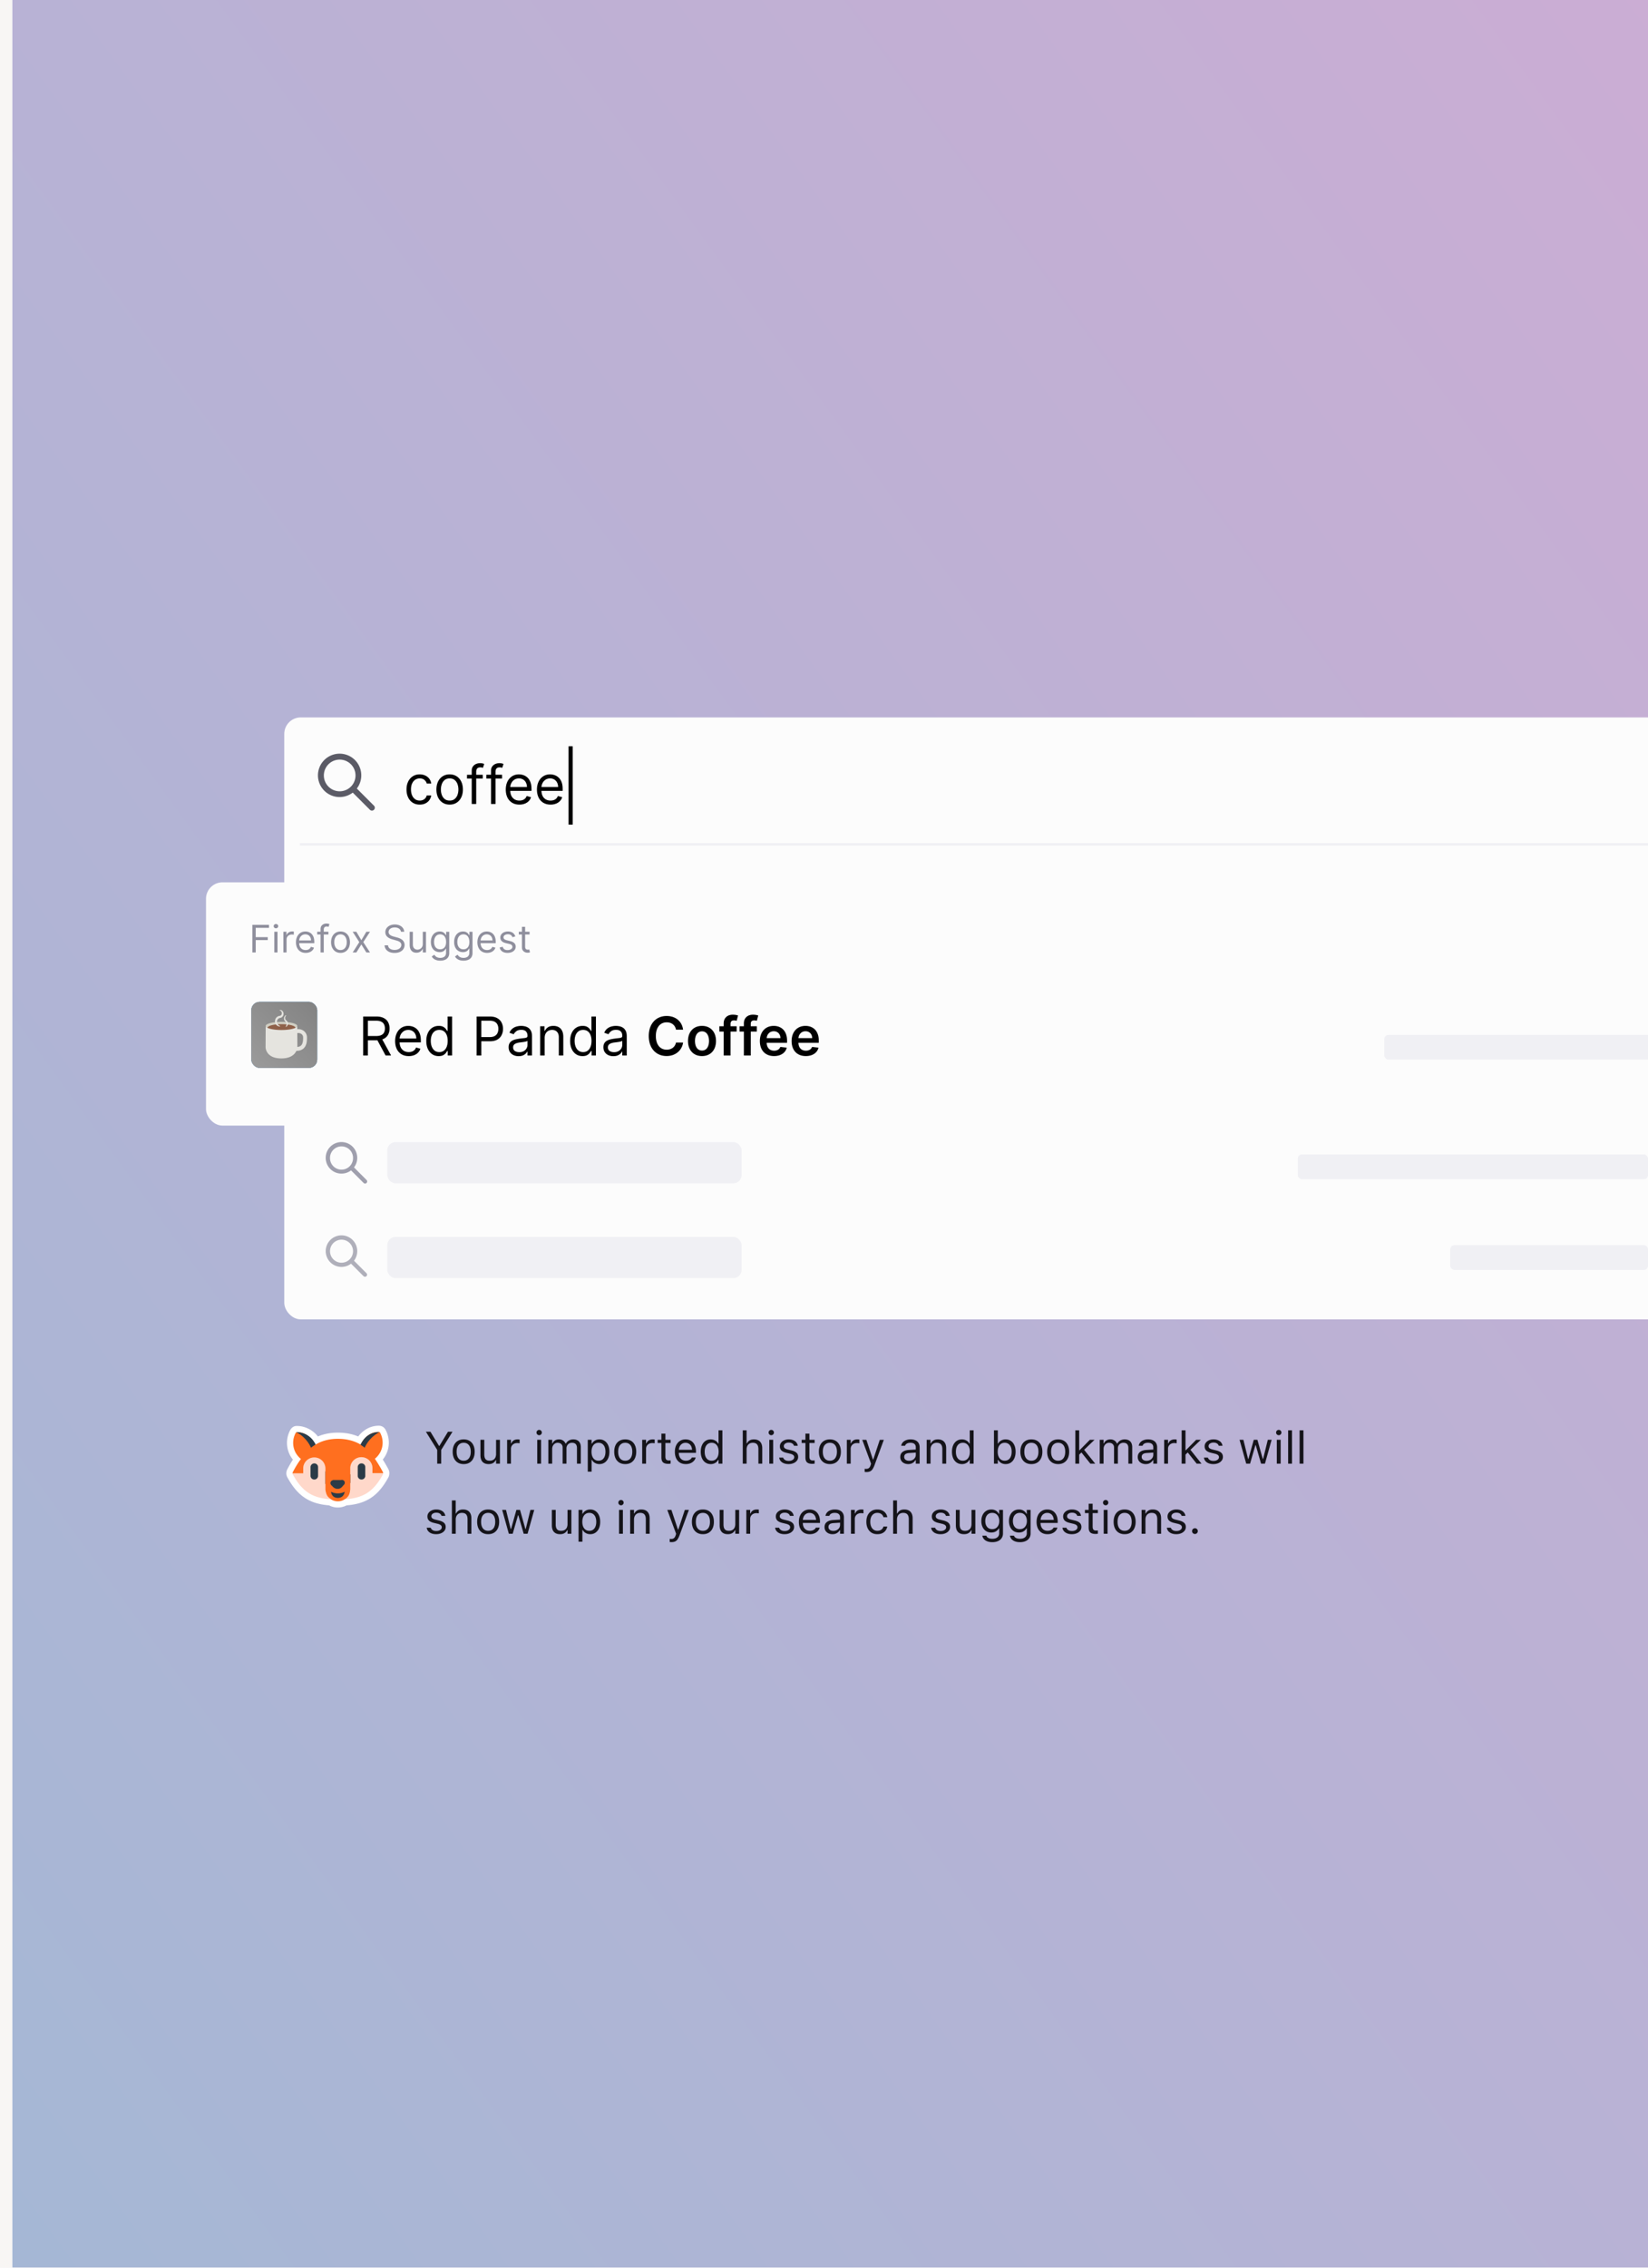 <svg xmlns="http://www.w3.org/2000/svg" width="400" height="550" fill="none" viewBox="0 0 400 550"><style>.front-window-bg {
            fill: #FCFCFC;

            @media (prefers-color-scheme: dark) {
                fill: #32313C;
            }
        }

        .window-bg {
            fill: #FCFCFC;

            @media (prefers-color-scheme: dark) {
                fill: #1C1B22;
            }
        }

        .search-shimmer {
            fill: #F0F0F4;

            @media (prefers-color-scheme: dark) {
                fill: #42414D;
            }
        }

        .search-text {
            fill: black;

            @media (prefers-color-scheme: dark) {
                fill: #FBFBFE;
            }
        }

        .search-bottom-border {
            opacity: 1;
            @media (prefers-color-scheme: dark) {
                opacity: 0;
            }
        }

        .firefox-suggest-text {
            fill: #8F8F9D;

            @media (prefers-color-scheme: dark) {
                fill: #CFCFD8;
            }
        }

        .main-mag {
            fill: #5B5B66;

            @media (prefers-color-scheme: dark) {
                fill: #FBFBFE;
            }
        }

        .fox-text {
            fill: #15141A;

            @media (prefers-color-scheme: dark) {
                fill: #FBFBFE;
            }
        }

        .bg-color {
            fill-opacity: .35;

            @media (prefers-color-scheme: dark) {
                fill-opacity: .35;
            }
        }

        .bg-overlay {
            fill: #FAF8F7;
            opacity: 1;

            @media (prefers-color-scheme: dark) {
                fill: #1C1B22;
                opacity: .7;
            }
        }

        .cursor {
            stroke: black;

            @media (prefers-color-scheme: dark) {
                stroke: #FBFBFE;
            }
        }</style><g clip-path="url(#clip0_411_33168)"><rect width="400" height="550" fill="#fff"/><rect width="400" height="550" fill="#F8F6F4"/><g clip-path="url(#clip1_411_33168)"><rect width="400" height="550" fill="#fff"/><rect width="400" height="550" fill="#F8F6F4"/><g clip-path="url(#clip2_411_33168)" filter="url(#filter0_i_411_33168)"><rect width="400" height="550" fill="#fff"/><path fill="#FAF8F7" d="M0 0h400v550H0V0Z" class="bg-overlay"/><path fill="url(#paint0_linear_411_33168)" fill-opacity=".35" d="M0 0h400v550H0V0Z" class="bg-color"/></g></g><g filter="url(#filter1_d_411_33168)"><g clip-path="url(#clip3_411_33168)"><rect width="367" height="146" x="69" y="172" fill="#FCFCFC" class="window-bg" rx="4"/><path fill="#5B5B66" fill-rule="evenodd" d="m86.61 189.251 4.191 4.191a.7.7 0 0 1-.988.988l-4.192-4.192a5.26 5.26 0 1 1 .988-.987Zm-8.004-3.174a3.842 3.842 0 1 0 7.684 0 3.842 3.842 0 0 0-7.684 0Z" class="main-mag" clip-rule="evenodd"/><rect width="350.708" height=".629" x="72.772" y="202.483" fill="#F0F0F4" class="search-bottom-border"/><path fill="#9F9FAD" fill-rule="evenodd" d="m85.922 281.146 3.048 3.049a.508.508 0 0 1-.718.719l-3.049-3.049a3.826 3.826 0 1 1 .719-.719Zm-5.822-2.308a2.795 2.795 0 1 0 5.589 0 2.795 2.795 0 0 0-5.59 0Z" clip-rule="evenodd"/><rect width="86" height="10" x="94" y="275" fill="#F0F0F4" class="search-shimmer" rx="2"/><path fill="#80808E" d="M101.878 193.148c-.665 0-1.237-.157-1.717-.471a3.065 3.065 0 0 1-1.108-1.297c-.259-.551-.388-1.181-.388-1.889 0-.72.132-1.355.397-1.906a3.13 3.13 0 0 1 1.117-1.297c.48-.314 1.04-.471 1.68-.471.499 0 .948.092 1.348.277.4.184.728.443.984.775.255.333.414.72.475 1.164h-1.089a1.69 1.69 0 0 0-.554-.859c-.283-.252-.665-.379-1.145-.379a1.91 1.91 0 0 0-1.117.333c-.317.218-.565.528-.744.928-.175.397-.263.863-.263 1.399 0 .547.086 1.024.259 1.431.175.406.421.721.738.946.32.225.696.337 1.127.337.283 0 .54-.049.771-.148.231-.098.426-.24.586-.424.16-.185.274-.407.342-.665h1.089a2.524 2.524 0 0 1-.457 1.131c-.24.332-.558.597-.955.794-.394.194-.853.291-1.376.291Zm7.262 0c-.641 0-1.202-.153-1.685-.457a3.103 3.103 0 0 1-1.127-1.279c-.268-.548-.402-1.188-.402-1.921 0-.738.134-1.383.402-1.934a3.09 3.09 0 0 1 1.127-1.283c.483-.305 1.044-.457 1.685-.457.64 0 1.2.152 1.68.457.483.304.859.732 1.126 1.283.271.551.407 1.196.407 1.934 0 .733-.136 1.373-.407 1.921a3.06 3.06 0 0 1-1.126 1.279c-.48.304-1.04.457-1.68.457Zm0-.979c.486 0 .886-.125 1.2-.374.314-.249.546-.577.697-.983.151-.406.226-.847.226-1.321 0-.473-.075-.915-.226-1.324a2.23 2.23 0 0 0-.697-.993c-.314-.252-.714-.379-1.2-.379-.487 0-.887.127-1.201.379a2.23 2.23 0 0 0-.697.993 3.796 3.796 0 0 0-.226 1.324c0 .474.075.915.226 1.321.151.406.383.734.697.983.314.249.714.374 1.201.374Zm8.033-6.26v.923h-3.822v-.923h3.822ZM114.496 193v-8.07c0-.406.095-.744.286-1.015.191-.271.439-.474.743-.61a2.36 2.36 0 0 1 .965-.203 2.521 2.521 0 0 1 1.034.185l-.314.942a4.593 4.593 0 0 0-.231-.07 1.424 1.424 0 0 0-.378-.041c-.36 0-.62.091-.78.272-.157.182-.236.448-.236.799V193h-1.089Zm7.362-7.091v.923h-3.822v-.923h3.822ZM119.18 193v-8.07c0-.406.096-.744.287-1.015a1.77 1.77 0 0 1 .743-.61c.305-.135.626-.203.965-.203a2.503 2.503 0 0 1 1.034.185l-.314.942a4.943 4.943 0 0 0-.231-.07 1.43 1.43 0 0 0-.378-.041c-.361 0-.621.091-.781.272-.157.182-.235.448-.235.799V193h-1.09Zm6.886.148c-.683 0-1.273-.151-1.768-.453a3.03 3.03 0 0 1-1.141-1.274c-.264-.548-.397-1.185-.397-1.911s.133-1.367.397-1.921a3.128 3.128 0 0 1 1.118-1.301c.48-.314 1.04-.471 1.68-.471.369 0 .734.061 1.094.184.36.124.688.324.983.601.296.273.531.637.707 1.089.175.452.263 1.01.263 1.671v.462h-5.466v-.942h4.358c0-.4-.08-.757-.24-1.071a1.807 1.807 0 0 0-.674-.743 1.884 1.884 0 0 0-1.025-.273c-.434 0-.809.108-1.126.324a2.118 2.118 0 0 0-.725.831 2.44 2.44 0 0 0-.254 1.098v.628c0 .536.092.99.277 1.362.188.369.448.651.78.845.333.191.719.286 1.159.286.286 0 .545-.04.775-.12.234-.083.436-.206.605-.369.169-.167.3-.373.393-.619l1.052.296a2.34 2.34 0 0 1-.558.941 2.726 2.726 0 0 1-.97.628 3.59 3.59 0 0 1-1.297.222Zm7.566 0c-.683 0-1.272-.151-1.768-.453a3.034 3.034 0 0 1-1.14-1.274c-.265-.548-.397-1.185-.397-1.911s.132-1.367.397-1.921c.268-.557.64-.991 1.117-1.301.48-.314 1.04-.471 1.68-.471.37 0 .735.061 1.095.184.36.124.687.324.983.601.295.273.531.637.706 1.089.176.452.263 1.01.263 1.671v.462h-5.466v-.942h4.358c0-.4-.08-.757-.24-1.071a1.8 1.8 0 0 0-.674-.743 1.884 1.884 0 0 0-1.025-.273c-.433 0-.809.108-1.126.324a2.126 2.126 0 0 0-.725.831 2.44 2.44 0 0 0-.254 1.098v.628c0 .536.093.99.277 1.362a2 2 0 0 0 .781.845 2.28 2.28 0 0 0 1.158.286c.287 0 .545-.04.776-.12.234-.083.435-.206.605-.369.169-.167.3-.373.392-.619l1.053.296a2.33 2.33 0 0 1-.559.941 2.73 2.73 0 0 1-.969.628 3.595 3.595 0 0 1-1.298.222Z" class="search-text"/><rect width="85" height="6" x="315" y="278" fill="#F0F0F4" class="search-shimmer" rx="1"/><path fill="#AFAFBA" fill-rule="evenodd" d="m85.922 303.773 3.048 3.048a.509.509 0 0 1-.718.719l-3.049-3.049a3.826 3.826 0 1 1 .719-.718Zm-5.822-2.308a2.794 2.794 0 1 0 5.588 0 2.794 2.794 0 0 0-5.588 0Z" clip-rule="evenodd"/><rect width="86" height="10" x="94" y="298" fill="#F0F0F4" class="search-shimmer" rx="2"/><rect width="48" height="6" x="352" y="300" fill="#F0F0F4" class="search-shimmer" rx="1"/><line x1="138.5" x2="138.5" y1="179" y2="198" stroke="#000" class="cursor"/></g></g><g filter="url(#filter2_d_411_33168)"><rect width="406" height="59" x="50" y="204" fill="#fff" class="front-window-bg" rx="4"/><path fill="#8F8F9D" d="M61.25 221.012h.816v-2.996h2.921v-.719h-2.921v-2.263h3.224v-.72h-4.04v6.698ZM66.582 221.012h.777v-5.023h-.777v5.023Zm.395-5.861c.303 0 .553-.235.553-.523 0-.288-.25-.523-.553-.523-.303 0-.553.235-.553.523 0 .288.25.523.553.523ZM68.78 221.012h.777v-3.179c0-.68.54-1.177 1.277-1.177.207 0 .421.039.474.052v-.785a8.105 8.105 0 0 0-.408-.013c-.606 0-1.132.34-1.316.837h-.053v-.758h-.75v5.023ZM74.193 221.117c1.026 0 1.777-.511 2.014-1.269l-.75-.21c-.198.524-.655.785-1.264.785-.911 0-1.54-.585-1.576-1.661h3.668v-.327c0-1.871-1.118-2.512-2.171-2.512-1.369 0-2.277 1.073-2.277 2.616 0 1.544.895 2.578 2.356 2.578Zm-1.576-3.022c.053-.782.609-1.478 1.497-1.478.842 0 1.382.627 1.382 1.478h-2.879ZM79.717 215.989h-1.132v-.511c0-.497.21-.758.724-.758.224 0 .355.052.434.078l.224-.667c-.118-.052-.355-.131-.737-.131-.724 0-1.421.432-1.421 1.295v.694h-.816v.654h.816v4.369h.776v-4.369h1.132v-.654ZM82.65 221.117c1.369 0 2.29-1.034 2.29-2.591 0-1.569-.921-2.603-2.29-2.603s-2.29 1.034-2.29 2.603c0 1.557.921 2.591 2.29 2.591Zm0-.694c-1.04 0-1.513-.889-1.513-1.897 0-1.007.473-1.909 1.513-1.909s1.513.902 1.513 1.909c0 1.008-.473 1.897-1.513 1.897ZM86.496 215.989h-.895l1.606 2.511-1.606 2.512h.895l1.21-1.949 1.212 1.949h.894L88.18 218.5l1.632-2.511h-.894l-1.211 2.053-1.211-2.053ZM97.316 215.989h.79c-.036-1.011-.974-1.766-2.277-1.766-1.29 0-2.303.745-2.303 1.87 0 .903.658 1.439 1.71 1.74l.83.236c.71.196 1.342.444 1.342 1.111 0 .733-.71 1.217-1.645 1.217-.803 0-1.513-.353-1.579-1.112h-.842c.079 1.099.974 1.845 2.421 1.845 1.553 0 2.435-.851 2.435-1.936 0-1.256-1.198-1.662-1.895-1.845l-.684-.183c-.5-.131-1.303-.392-1.303-1.112 0-.641.592-1.112 1.487-1.112.816 0 1.434.386 1.513 1.047ZM102.619 218.958c0 .942-.724 1.374-1.303 1.374-.645 0-1.105-.471-1.105-1.204v-3.139h-.777v3.191c0 1.282.684 1.897 1.632 1.897.763 0 1.263-.405 1.5-.915h.053v.85h.776v-5.023h-.776v2.969ZM106.857 223c1.211 0 2.185-.549 2.185-1.844v-5.167h-.75v.798h-.079c-.171-.262-.487-.864-1.474-.864-1.277 0-2.159 1.007-2.159 2.551 0 1.57.922 2.459 2.146 2.459.987 0 1.302-.575 1.474-.85h.065v1.02c0 .838-.592 1.217-1.408 1.217-.918 0-1.24-.481-1.447-.759l-.619.432c.316.527.938 1.007 2.066 1.007Zm-.026-2.76c-.974 0-1.474-.732-1.474-1.779 0-1.02.487-1.844 1.474-1.844.947 0 1.447.758 1.447 1.844 0 1.112-.513 1.779-1.447 1.779ZM112.503 223c1.211 0 2.184-.549 2.184-1.844v-5.167h-.75v.798h-.079c-.171-.262-.487-.864-1.474-.864-1.276 0-2.158 1.007-2.158 2.551 0 1.57.921 2.459 2.145 2.459.987 0 1.303-.575 1.474-.85h.066v1.02c0 .838-.592 1.217-1.408 1.217-.918 0-1.24-.481-1.448-.759l-.618.432c.316.527.937 1.007 2.066 1.007Zm-.026-2.76c-.974 0-1.474-.732-1.474-1.779 0-1.02.487-1.844 1.474-1.844.947 0 1.447.758 1.447 1.844 0 1.112-.513 1.779-1.447 1.779ZM118.228 221.117c1.026 0 1.776-.511 2.013-1.269l-.75-.21c-.198.524-.655.785-1.263.785-.912 0-1.54-.585-1.576-1.661h3.668v-.327c0-1.871-1.119-2.512-2.171-2.512-1.369 0-2.277 1.073-2.277 2.616 0 1.544.895 2.578 2.356 2.578Zm-1.576-3.022c.052-.782.608-1.478 1.497-1.478.842 0 1.381.627 1.381 1.478h-2.878ZM125.081 217.114c-.244-.713-.79-1.191-1.79-1.191-1.066 0-1.856.602-1.856 1.452 0 .694.415 1.158 1.343 1.374l.842.196c.51.118.75.36.75.706 0 .432-.461.785-1.184.785-.635 0-1.033-.271-1.172-.811l-.737.183c.181.854.889 1.309 1.922 1.309 1.174 0 1.974-.638 1.974-1.505 0-.7-.441-1.141-1.343-1.36l-.75-.183c-.598-.148-.868-.347-.868-.733 0-.432.46-.746 1.079-.746.678 0 .957.373 1.092.72l.698-.196ZM128.539 215.989h-1.079v-1.204h-.776v1.204h-.764v.654h.764v3.139c0 .877.71 1.295 1.368 1.295.29 0 .474-.052.579-.091l-.158-.694c-.065.013-.171.04-.342.04-.342 0-.671-.105-.671-.759v-2.93h1.079v-.654Z" class="firefox-suggest-text"/><rect width="15.989" height="16" x="61" y="233" fill="#0090ED" rx="2"/><g clip-path="url(#clip4_411_33168)"><path fill="#D1CFC3" d="M68.32 237.838c-2.119 0-3.835.444-3.835.991v.012c.025.542 1.732.979 3.834.979 2.103 0 3.81-.437 3.834-.979v-.012c0-.547-1.716-.991-3.834-.991Z"/><path fill="#8E6049" d="M68.32 238.4c1.875 0 3.396.394 3.396.879s-1.52.878-3.397.878c-1.876 0-3.397-.393-3.397-.878s1.521-.879 3.397-.879Z"/><path fill="#E5E4DF" d="M72.377 239.607c-.074 0-.147.003-.22.011l-.004-.759-.001-.018c-.025.542-1.73.979-3.834.979-2.102 0-3.808-.437-3.833-.979l-.001.018-.023 5.135s-.006 2.717 3.817 2.717c2.373 0 3.302-1.049 3.665-1.844h.033c1.361 0 1.967-.72 2.236-1.325.298-.671.298-1.427.298-1.926 0-1.146-.917-2.009-2.133-2.009Zm.977 3.554c-.136.304-.404.702-1.178.76l-.015-3.355c.07-.013.143-.02.216-.02.337 0 .644.108.863.305a.997.997 0 0 1 .331.765c0 .42 0 1.055-.217 1.545Z"/><path fill="#E5E4DF" d="m67.942 234.943.064.001a.82.82 0 0 1 .475.186.894.894 0 0 1 .254.339 1.055 1.055 0 0 1-.121 1.051.992.992 0 0 1-.544.357c-.21.044-.293.064-.414.133a.834.834 0 0 0-.361.44 1.087 1.087 0 0 0 .06.893.97.97 0 0 0 .38.378c.062.03.112.057.149.069l.055.022.007.003a.068.068 0 0 1 .017.116.069.069 0 0 1-.043.015l-.067-.002a1.038 1.038 0 0 1-.477-.129 1.131 1.131 0 0 1-.317-.258 1.273 1.273 0 0 1-.237-.429 1.386 1.386 0 0 1-.063-.547 1.35 1.35 0 0 1 .177-.575c.103-.184.264-.343.45-.455.048-.024.095-.053.145-.072.05-.02.098-.04.156-.055l.082-.022.063-.011.116-.02a.541.541 0 0 0 .29-.159.637.637 0 0 0 .151-.298.752.752 0 0 0 .002-.325.675.675 0 0 0-.114-.258.711.711 0 0 0-.302-.233l-.058-.023a.07.07 0 0 1-.035-.031.068.068 0 0 1 .016-.086.07.07 0 0 1 .044-.015Zm1.494 1.318a.054.054 0 0 0-.036-.025.054.054 0 0 0-.043.007l-.03.019-.036.023a.275.275 0 0 0-.049.037l-.06.054-.062.07c-.02.026-.039.056-.06.087-.02.032-.037.068-.056.106a.997.997 0 0 0-.061.566.972.972 0 0 0 .118.312c.03.048.062.097.102.14.02.022.038.045.06.064l.058.052.055.049c.008.008.02.017.025.024l.015.019c.022.022.044.056.066.087a.84.84 0 0 1 .101.612c-.008.029-.012.06-.022.087-.01.026-.018.053-.028.077l-.031.068a1.218 1.218 0 0 0-.032.055c-.018.036-.04.058-.051.077l-.019.029-.003.005a.055.055 0 0 0-.01.035.06.06 0 0 0 .014.034c.008.009.019.016.031.019a.065.065 0 0 0 .036-.004l.034-.018c.022-.013.058-.028.094-.058.019-.015.04-.031.062-.051l.066-.068c.043-.053.086-.118.124-.195a.928.928 0 0 0 .06-.58.971.971 0 0 0-.13-.313c-.033-.048-.065-.095-.112-.143l-.034-.034c-.011-.012-.019-.017-.029-.026l-.056-.047-.053-.044c-.016-.011-.029-.025-.042-.039-.03-.027-.052-.058-.076-.089a.788.788 0 0 1-.135-.425.783.783 0 0 1 .02-.202c.01-.03.016-.061.026-.088.012-.027.02-.054.033-.078l.035-.067.034-.051c.017-.032.046-.058.06-.075l.022-.027a.06.06 0 0 0 .013-.033.056.056 0 0 0-.008-.034Z"/></g><rect width="15.989" height="16" x="61" y="233" fill="#8F8F9D" rx="2"/><path fill="#fff" d="m66.108 242.217-1.828-1.584a.81.81 0 0 1-.25-.397.84.84 0 0 1 .27-.865.754.754 0 0 1 .425-.167l2.363-.16.32-.25.872-2.285A.774.774 0 0 1 69 236c.319 0 .602.2.72.509l.872 2.285.32.25 2.363.16c.318.021.588.24.686.556a.827.827 0 0 1-.241.873l-1.825 1.581-.115.395.582 2.383a.821.821 0 0 1-.296.853.753.753 0 0 1-.87.03l-1.998-1.318h-.397l-1.998 1.318a.748.748 0 0 1-.87-.03.795.795 0 0 1-.274-.379.836.836 0 0 1-.021-.474l.58-2.377-.11-.398Z"/><rect width="15.989" height="16" x="61" y="233" fill="url(#paint1_linear_411_33168)" rx="2"/><g clip-path="url(#clip5_411_33168)"><path fill="#D1CFC3" d="M68.32 237.838c-2.119 0-3.835.444-3.835.991v.012c.025.542 1.732.979 3.834.979 2.103 0 3.81-.437 3.834-.979v-.012c0-.547-1.716-.991-3.834-.991Z"/><path fill="#8E6049" d="M68.32 238.4c1.875 0 3.396.394 3.396.879s-1.52.878-3.397.878c-1.876 0-3.397-.393-3.397-.878s1.521-.879 3.397-.879Z"/><path fill="#E5E4DF" d="M72.377 239.607c-.074 0-.147.004-.22.011l-.004-.759-.001-.018c-.025.542-1.73.98-3.834.98-2.102 0-3.808-.438-3.833-.98l-.001.018-.023 5.135s-.006 2.717 3.817 2.717c2.373 0 3.302-1.049 3.665-1.844l.033.001c1.361 0 1.967-.721 2.236-1.326.298-.671.298-1.426.298-1.926 0-1.145-.917-2.009-2.133-2.009Zm.977 3.554c-.136.305-.404.702-1.178.76l-.015-3.355c.07-.013.143-.02.216-.02.337 0 .644.108.863.305a.997.997 0 0 1 .331.765c0 .42 0 1.055-.217 1.545Z"/><path fill="#E5E4DF" d="m67.942 234.943.064.001a.82.82 0 0 1 .475.186.894.894 0 0 1 .254.339 1.055 1.055 0 0 1-.121 1.051.992.992 0 0 1-.544.357c-.21.044-.293.064-.414.133a.834.834 0 0 0-.361.44 1.087 1.087 0 0 0 .06.893.97.97 0 0 0 .38.378c.062.03.112.057.149.069l.055.022.007.003a.068.068 0 0 1 .017.116.069.069 0 0 1-.043.015l-.067-.002a1.038 1.038 0 0 1-.477-.129 1.131 1.131 0 0 1-.317-.258 1.273 1.273 0 0 1-.237-.429 1.386 1.386 0 0 1-.063-.547 1.35 1.35 0 0 1 .177-.575c.103-.184.264-.343.45-.455.048-.024.095-.053.145-.072.05-.02.098-.04.156-.055l.082-.022.063-.011.116-.02a.541.541 0 0 0 .29-.159.637.637 0 0 0 .151-.298.752.752 0 0 0 .002-.325.675.675 0 0 0-.114-.258.711.711 0 0 0-.302-.233l-.058-.023a.07.07 0 0 1-.035-.031.068.068 0 0 1 .016-.086.07.07 0 0 1 .044-.015Zm1.494 1.318a.054.054 0 0 0-.036-.025.054.054 0 0 0-.043.007l-.03.019-.036.023a.275.275 0 0 0-.049.037l-.06.054-.062.07c-.02.026-.039.056-.06.087-.02.032-.037.068-.056.106a.967.967 0 0 0 .057.878c.03.048.062.097.102.14a.494.494 0 0 0 .06.064l.058.052.055.049c.008.008.02.017.025.024l.015.019c.022.023.044.056.066.087a.84.84 0 0 1 .101.612c-.008.029-.012.06-.022.087-.01.027-.018.053-.028.077l-.031.068a1.218 1.218 0 0 0-.032.055c-.018.036-.04.058-.051.077l-.019.029-.003.005a.055.055 0 0 0-.01.035.06.06 0 0 0 .014.034c.008.009.019.016.031.019a.065.065 0 0 0 .036-.004l.034-.018c.022-.013.058-.027.094-.058.019-.015.04-.031.062-.051l.066-.068c.043-.053.086-.118.124-.195a.926.926 0 0 0-.07-.893c-.033-.047-.065-.095-.112-.142l-.034-.035c-.011-.012-.019-.017-.029-.026l-.056-.047-.053-.044c-.016-.011-.029-.025-.042-.039-.03-.026-.052-.058-.076-.089a.788.788 0 0 1-.135-.425.783.783 0 0 1 .02-.202c.01-.03.016-.061.026-.088.012-.027.02-.054.033-.078l.035-.066.034-.052c.017-.032.046-.058.06-.075l.022-.027a.06.06 0 0 0 .013-.033.056.056 0 0 0-.008-.034Z"/></g><rect width="71" height="6" x="336" y="241" fill="#F0F0F4" class="search-shimmer" rx="1"/><path fill="#000" d="M88.145 246v-9.455h3.195c.738 0 1.344.127 1.818.379.474.249.825.592 1.053 1.029.228.438.342.935.342 1.492 0 .557-.114 1.051-.342 1.481-.228.431-.577.77-1.048 1.016-.47.243-1.073.365-1.805.365h-2.585v-1.034h2.548c.505 0 .911-.074 1.219-.222.31-.148.535-.357.674-.628.141-.274.212-.6.212-.978 0-.379-.07-.71-.212-.993a1.444 1.444 0 0 0-.679-.655c-.31-.157-.722-.236-1.232-.236H89.29V246h-1.145Zm4.45-4.247L94.922 246h-1.33l-2.29-4.247h1.293Zm6.614 4.395c-.683 0-1.272-.151-1.768-.453a3.031 3.031 0 0 1-1.14-1.274c-.265-.548-.397-1.185-.397-1.911s.132-1.367.397-1.921c.268-.557.64-.991 1.117-1.301.48-.314 1.04-.471 1.68-.471.37 0 .735.061 1.095.184.36.124.688.324.983.601.296.273.531.637.706 1.089.176.452.264 1.01.264 1.671v.462H96.68v-.942h4.358c0-.4-.08-.757-.241-1.071a1.794 1.794 0 0 0-.674-.743 1.881 1.881 0 0 0-1.024-.273c-.434 0-.81.108-1.127.324a2.121 2.121 0 0 0-.725.831c-.169.341-.254.707-.254 1.098v.628c0 .536.093.99.278 1.362a2 2 0 0 0 .78.845c.332.191.718.286 1.158.286.287 0 .545-.04.776-.12.234-.083.435-.206.605-.369.169-.167.3-.373.392-.619l1.053.296a2.33 2.33 0 0 1-.559.941 2.722 2.722 0 0 1-.969.628 3.593 3.593 0 0 1-1.298.222Zm7.271 0c-.591 0-1.112-.15-1.565-.448-.452-.302-.806-.726-1.061-1.274-.256-.551-.384-1.202-.384-1.953 0-.745.128-1.391.384-1.939.255-.548.611-.971 1.066-1.269.456-.299.982-.448 1.579-.448.461 0 .826.077 1.094.231.271.15.477.323.619.517.144.19.257.347.337.471h.092v-3.491h1.089V246h-1.052v-1.089h-.129c-.08.129-.194.292-.342.489a2.033 2.033 0 0 1-.633.522c-.273.15-.638.226-1.094.226Zm.148-.979c.437 0 .806-.114 1.108-.342.302-.23.531-.549.688-.955.157-.41.235-.882.235-1.417 0-.53-.077-.993-.23-1.39-.154-.4-.382-.711-.684-.933-.301-.224-.674-.337-1.117-.337-.462 0-.846.119-1.154.356a2.124 2.124 0 0 0-.688.956c-.151.4-.226.849-.226 1.348 0 .504.077.963.231 1.375.157.41.388.736.692.979.308.24.69.36 1.145.36Zm9.053.831v-9.455h3.195c.741 0 1.348.134 1.819.402.473.265.824.623 1.052 1.076.228.452.342.957.342 1.514s-.114 1.063-.342 1.519a2.542 2.542 0 0 1-1.043 1.089c-.471.268-1.074.402-1.81.402h-2.29v-1.016h2.253c.508 0 .916-.087 1.224-.263a1.57 1.57 0 0 0 .669-.711 2.38 2.38 0 0 0 .212-1.02c0-.379-.071-.717-.212-1.016a1.517 1.517 0 0 0-.674-.701c-.311-.173-.723-.259-1.237-.259h-2.013V246h-1.145Zm10.191.166a2.87 2.87 0 0 1-1.223-.254 2.091 2.091 0 0 1-.873-.743c-.215-.326-.323-.72-.323-1.182 0-.406.08-.735.24-.988.16-.255.374-.455.642-.6.267-.145.563-.252.886-.323.326-.074.654-.132.983-.175.431-.056.78-.097 1.048-.125.271-.031.468-.082.591-.152.126-.071.189-.194.189-.37v-.037c0-.455-.124-.809-.374-1.061-.246-.253-.62-.379-1.121-.379-.52 0-.928.114-1.224.342-.295.227-.503.47-.623.729l-1.034-.369c.185-.431.431-.767.739-1.007.31-.243.649-.412 1.015-.508.37-.098.733-.147 1.09-.147.227 0 .489.027.785.083.298.052.586.161.863.328.28.166.512.417.697.752.185.336.277.785.277 1.348V246h-1.09v-.96h-.055a1.935 1.935 0 0 1-.369.494 2.164 2.164 0 0 1-.688.448c-.286.123-.636.184-1.048.184Zm.166-.978c.431 0 .794-.085 1.09-.254.298-.17.523-.388.674-.656.153-.268.23-.549.23-.845v-.997c-.046.055-.147.106-.304.152a4.962 4.962 0 0 1-.536.116 24.954 24.954 0 0 1-1.043.138 4.173 4.173 0 0 0-.794.18c-.243.08-.44.202-.591.365-.148.16-.222.379-.222.656 0 .378.14.664.42.858.284.191.642.287 1.076.287Zm6.162-3.454V246h-1.09v-7.091h1.053v1.108h.092c.167-.36.419-.649.757-.868.339-.221.776-.332 1.312-.332.48 0 .9.098 1.26.295.36.194.64.49.84.887.2.394.3.892.3 1.495V246h-1.089v-4.432c0-.557-.145-.991-.434-1.302-.29-.314-.687-.471-1.191-.471a1.9 1.9 0 0 0-.933.227c-.271.15-.485.371-.642.66-.157.289-.235.64-.235 1.052Zm9.192 4.414c-.59 0-1.112-.15-1.564-.448-.453-.302-.807-.726-1.062-1.274-.256-.551-.383-1.202-.383-1.953 0-.745.127-1.391.383-1.939.255-.548.611-.971 1.066-1.269.456-.299.982-.448 1.579-.448.462 0 .826.077 1.094.231.271.15.477.323.619.517.144.19.257.347.337.471h.092v-3.491h1.089V246h-1.052v-1.089h-.129c-.08.129-.194.292-.342.489a2.029 2.029 0 0 1-.632.522c-.274.15-.639.226-1.095.226Zm.148-.979c.437 0 .807-.114 1.108-.342.302-.23.531-.549.688-.955.157-.41.235-.882.235-1.417 0-.53-.076-.993-.23-1.39-.154-.4-.382-.711-.684-.933-.301-.224-.674-.337-1.117-.337-.461 0-.846.119-1.154.356a2.124 2.124 0 0 0-.688.956c-.151.4-.226.849-.226 1.348 0 .504.077.963.231 1.375.157.41.388.736.692.979.308.24.69.36 1.145.36Zm7.336.997c-.45 0-.857-.084-1.224-.254a2.095 2.095 0 0 1-.872-.743c-.216-.326-.323-.72-.323-1.182 0-.406.08-.735.24-.988.16-.255.374-.455.642-.6.267-.145.563-.252.886-.323.326-.074.654-.132.983-.175.431-.056.78-.097 1.048-.125.271-.031.468-.082.591-.152.126-.071.189-.194.189-.37v-.037c0-.455-.124-.809-.374-1.061-.246-.253-.62-.379-1.121-.379-.521 0-.928.114-1.224.342-.295.227-.503.47-.623.729l-1.034-.369c.185-.431.431-.767.739-1.007.31-.243.649-.412 1.015-.508a4.238 4.238 0 0 1 1.09-.147c.227 0 .489.027.784.083.299.052.587.161.864.328.28.166.512.417.697.752.184.336.277.785.277 1.348V246h-1.09v-.96h-.055a1.935 1.935 0 0 1-.369.494 2.164 2.164 0 0 1-.688.448c-.286.123-.636.184-1.048.184Zm.166-.978c.431 0 .794-.085 1.089-.254a1.724 1.724 0 0 0 .905-1.501v-.997c-.046.055-.147.106-.304.152a4.962 4.962 0 0 1-.536.116 24.954 24.954 0 0 1-1.043.138 4.173 4.173 0 0 0-.794.18c-.243.08-.44.202-.591.365-.148.16-.222.379-.222.656 0 .378.14.664.42.858.283.191.642.287 1.076.287Zm16.757-5.453h-1.727c-.198-1.131-1.099-1.782-2.248-1.782-1.547 0-2.636 1.187-2.636 3.32 0 2.169 1.099 3.319 2.631 3.319 1.131 0 2.036-.623 2.253-1.731l1.727.009c-.263 1.805-1.755 3.259-4.003 3.259-2.493 0-4.33-1.805-4.33-4.856 0-3.056 1.86-4.857 4.33-4.857 2.096 0 3.712 1.219 4.003 3.319Zm4.587 6.403c-2.077 0-3.397-1.463-3.397-3.656 0-2.197 1.32-3.665 3.397-3.665 2.078 0 3.398 1.468 3.398 3.665 0 2.193-1.32 3.656-3.398 3.656Zm.01-1.338c1.131 0 1.694-1.025 1.694-2.322 0-1.298-.563-2.336-1.694-2.336-1.15 0-1.713 1.038-1.713 2.336 0 1.297.563 2.322 1.713 2.322Zm8.398-5.891v1.293h-1.473V246h-1.671v-5.798h-1.048v-1.293h1.048v-.669c0-1.431.984-2.138 2.216-2.138.577 0 1.053.12 1.27.194l-.337 1.293a2.133 2.133 0 0 0-.624-.102c-.623 0-.854.31-.854.863v.559h1.473Zm4.9 0v1.293h-1.472V246h-1.671v-5.798h-1.048v-1.293h1.048v-.669c0-1.431.983-2.138 2.216-2.138.577 0 1.052.12 1.269.194l-.337 1.293a2.126 2.126 0 0 0-.623-.102c-.623 0-.854.31-.854.863v.559h1.472Zm4.182 7.229c-2.138 0-3.444-1.417-3.444-3.642 0-2.188 1.325-3.679 3.356-3.679 1.745 0 3.241 1.094 3.241 3.582v.513h-4.94c.014 1.214.73 1.925 1.81 1.925.72 0 1.274-.314 1.5-.914l1.561.175c-.296 1.233-1.432 2.04-3.084 2.04Zm-1.782-4.353h3.333c-.009-.965-.656-1.666-1.616-1.666-.997 0-1.666.761-1.717 1.666Zm9.488 4.353c-2.138 0-3.444-1.417-3.444-3.642 0-2.188 1.325-3.679 3.356-3.679 1.745 0 3.241 1.094 3.241 3.582v.513h-4.94c.014 1.214.73 1.925 1.81 1.925.72 0 1.274-.314 1.5-.914l1.561.175c-.296 1.233-1.431 2.04-3.084 2.04Zm-1.782-4.353h3.333c-.009-.965-.656-1.666-1.616-1.666-.997 0-1.666.761-1.717 1.666Z" class="search-text"/></g><path fill="#15141A" d="M106.121 355v-3.335l-2.75-4.415h1.101l2.089 3.442h.086l2.089-3.442h1.101l-2.75 4.415V355h-.966Zm6.423.102c-.547 0-1.022-.12-1.423-.36a2.44 2.44 0 0 1-.924-1.036c-.215-.448-.322-.98-.322-1.596v-.01c0-.62.107-1.153.322-1.601.219-.448.527-.791.924-1.031.401-.24.876-.36 1.423-.36.552 0 1.026.12 1.424.36.397.24.703.583.918 1.031.219.448.328.981.328 1.601v.01c0 .616-.109 1.148-.328 1.596a2.403 2.403 0 0 1-.918 1.036c-.398.24-.872.36-1.424.36Zm0-.827c.366 0 .675-.086.93-.258.254-.172.447-.419.58-.741.136-.322.204-.711.204-1.166v-.01c0-.459-.068-.849-.204-1.171a1.566 1.566 0 0 0-.58-.736c-.255-.172-.564-.258-.93-.258-.365 0-.675.086-.929.258a1.594 1.594 0 0 0-.585.736c-.133.322-.199.712-.199 1.171v.01c0 .455.066.844.199 1.166.136.322.331.569.585.741.254.172.564.258.929.258Zm6.059.827c-.437 0-.804-.082-1.101-.247a1.602 1.602 0 0 1-.671-.73c-.147-.323-.221-.711-.221-1.166v-3.749h.935v3.523c0 .52.1.906.301 1.161.204.254.537.381.999.381.34 0 .626-.066.859-.199.233-.132.408-.32.526-.564.119-.247.178-.539.178-.875v-3.427h.934V355h-.934v-.865h-.086c-.143.308-.36.546-.65.715-.287.168-.643.252-1.069.252Zm4.485-.102v-5.79h.934v.859h.086c.111-.304.299-.54.564-.709.265-.168.593-.252.983-.252.09 0 .178.005.263.016.09.007.158.014.205.022v.907a2.65 2.65 0 0 0-.285-.037 2.392 2.392 0 0 0-.29-.016c-.297 0-.561.059-.79.177-.229.118-.41.283-.542.494a1.392 1.392 0 0 0-.194.741V355h-.934Zm7.305 0v-5.79h.934V355h-.934Zm.472-6.907a.634.634 0 0 1-.456-.188.63.63 0 0 1-.188-.457c0-.179.062-.331.188-.456a.63.63 0 0 1 .456-.188c.179 0 .331.062.457.188a.621.621 0 0 1 .188.456.635.635 0 0 1-.188.457.625.625 0 0 1-.457.188Zm2.224 6.907v-5.79h.934v.881h.086a1.54 1.54 0 0 1 .591-.725c.269-.172.593-.258.972-.258.262 0 .496.043.704.129.208.086.387.206.537.36.15.15.27.326.36.526h.086a1.858 1.858 0 0 1 1.026-.886c.233-.086.481-.129.746-.129.394 0 .727.073.999.22.276.147.486.362.629.645.143.279.215.621.215 1.026V355h-.935v-3.787c0-.426-.1-.744-.301-.956-.197-.215-.499-.322-.907-.322-.269 0-.504.061-.704.183a1.265 1.265 0 0 0-.467.488 1.367 1.367 0 0 0-.167.672V355h-.934v-3.932c0-.343-.11-.617-.328-.821-.218-.208-.51-.312-.876-.312-.25 0-.478.066-.682.199-.2.132-.36.311-.478.537a1.599 1.599 0 0 0-.172.741V355h-.934Zm9.571 1.934v-7.724h.935v.924h.086a1.961 1.961 0 0 1 1.058-.903c.229-.082.478-.123.746-.123.491 0 .917.125 1.279.376.365.247.648.594.848 1.042.201.447.301.972.301 1.574v.01c0 .605-.1 1.132-.301 1.579-.2.448-.483.795-.848 1.042-.362.248-.788.371-1.279.371a2.28 2.28 0 0 1-.752-.123 2.16 2.16 0 0 1-.623-.355 1.72 1.72 0 0 1-.429-.537h-.086v2.847h-.935Zm2.611-2.659c.354 0 .657-.086.907-.258.251-.175.442-.424.575-.746.136-.326.204-.713.204-1.161v-.01c0-.452-.068-.838-.204-1.161a1.616 1.616 0 0 0-.575-.741c-.25-.175-.553-.263-.907-.263-.351 0-.654.088-.908.263-.254.176-.45.425-.586.747-.136.322-.204.707-.204 1.155v.01c0 .444.068.829.204 1.155.136.322.332.571.586.747.254.175.557.263.908.263Zm6.482.827c-.547 0-1.022-.12-1.423-.36a2.44 2.44 0 0 1-.924-1.036c-.215-.448-.322-.98-.322-1.596v-.01c0-.62.107-1.153.322-1.601.219-.448.527-.791.924-1.031.401-.24.876-.36 1.423-.36.552 0 1.026.12 1.424.36.397.24.703.583.918 1.031.219.448.328.981.328 1.601v.01c0 .616-.109 1.148-.328 1.596a2.403 2.403 0 0 1-.918 1.036c-.398.24-.872.36-1.424.36Zm0-.827c.366 0 .675-.086.93-.258.254-.172.447-.419.58-.741.136-.322.204-.711.204-1.166v-.01c0-.459-.068-.849-.204-1.171a1.566 1.566 0 0 0-.58-.736c-.255-.172-.564-.258-.93-.258-.365 0-.675.086-.929.258a1.594 1.594 0 0 0-.585.736c-.133.322-.199.712-.199 1.171v.01c0 .455.066.844.199 1.166.136.322.331.569.585.741.254.172.564.258.929.258Zm4.12.725v-5.79h.935v.859h.086c.111-.304.299-.54.564-.709.264-.168.592-.252.982-.252.09 0 .178.005.264.016.089.007.157.014.204.022v.907a2.65 2.65 0 0 0-.285-.037 2.38 2.38 0 0 0-.29-.016c-.297 0-.56.059-.79.177-.229.118-.41.283-.542.494a1.392 1.392 0 0 0-.193.741V355h-.935Zm6.354.043c-.594 0-1.026-.12-1.294-.36-.265-.24-.398-.635-.398-1.187v-3.513h-.913v-.773h.913v-1.499h.967v1.499h1.268v.773h-1.268v3.277c0 .34.064.585.193.736.129.146.344.22.645.22.082 0 .152-.002.209-.006.061-.003.135-.009.221-.016v.795a6.44 6.44 0 0 1-.269.038c-.09.011-.181.016-.274.016Zm4.227.059c-.551 0-1.026-.122-1.423-.365a2.42 2.42 0 0 1-.913-1.031c-.212-.448-.317-.974-.317-1.58v-.005c0-.598.105-1.122.317-1.574.215-.451.517-.804.907-1.058.391-.254.847-.381 1.37-.381.526 0 .978.122 1.354.365.379.244.669.584.87 1.021.204.433.306.938.306 1.514v.366h-4.641v-.747h4.163l-.462.682v-.371c0-.454-.068-.828-.204-1.122a1.435 1.435 0 0 0-.564-.655 1.552 1.552 0 0 0-.827-.221 1.55 1.55 0 0 0-.838.231 1.559 1.559 0 0 0-.58.672c-.144.297-.215.662-.215 1.095v.371c0 .412.07.765.209 1.058.14.29.339.514.596.672.258.154.563.231.914.231.261 0 .488-.036.682-.108.193-.072.352-.163.478-.274.125-.111.213-.224.263-.338l.021-.049h.935l-.011.043c-.05.197-.139.389-.268.575a2.178 2.178 0 0 1-.489.5 2.534 2.534 0 0 1-.714.354 3.05 3.05 0 0 1-.919.129Zm6.059 0c-.487 0-.913-.123-1.279-.371a2.407 2.407 0 0 1-.848-1.042c-.201-.451-.301-.977-.301-1.579v-.01c0-.606.1-1.132.301-1.579.2-.448.481-.795.843-1.042.365-.248.793-.371 1.284-.371.397 0 .757.093 1.079.279.326.183.568.428.725.736h.086v-3.212h.935V355h-.935v-.924h-.086a1.926 1.926 0 0 1-.73.757 2.11 2.11 0 0 1-1.074.269Zm.215-.827c.35 0 .653-.088.907-.263.254-.176.45-.425.586-.747.136-.326.204-.711.204-1.155v-.01c0-.448-.068-.833-.204-1.155a1.675 1.675 0 0 0-.586-.747 1.56 1.56 0 0 0-.907-.263c-.351 0-.654.088-.908.263a1.645 1.645 0 0 0-.58.741c-.133.323-.199.709-.199 1.161v.01c0 .448.066.835.199 1.161.136.322.329.571.58.746.254.172.557.258.908.258Zm7.551.725v-8.089h.935v3.169h.086a1.64 1.64 0 0 1 .634-.714c.275-.172.626-.258 1.052-.258.434 0 .801.084 1.101.252.301.165.53.407.688.725.157.319.236.708.236 1.166V355h-.934v-3.523c0-.523-.111-.91-.333-1.161-.219-.254-.559-.381-1.021-.381-.308 0-.575.066-.8.199-.226.132-.401.32-.527.564a1.946 1.946 0 0 0-.182.875V355h-.935Zm6.446 0v-5.79h.934V355h-.934Zm.472-6.907a.634.634 0 0 1-.456-.188.63.63 0 0 1-.188-.457c0-.179.062-.331.188-.456a.63.63 0 0 1 .456-.188c.179 0 .331.062.457.188a.621.621 0 0 1 .188.456.635.635 0 0 1-.188.457.625.625 0 0 1-.457.188Zm4.211 7.009c-.429 0-.809-.064-1.138-.193a1.988 1.988 0 0 1-.795-.554 1.538 1.538 0 0 1-.35-.832h.957c.078.24.232.433.461.58.23.147.529.22.897.22.262 0 .491-.037.688-.113.2-.078.358-.184.473-.316a.71.71 0 0 0 .171-.468v-.01a.635.635 0 0 0-.236-.5c-.157-.14-.415-.252-.773-.338l-.897-.215c-.541-.129-.938-.317-1.193-.564-.254-.251-.381-.584-.381-.999v-.006c0-.322.093-.61.279-.864a1.93 1.93 0 0 1 .774-.602 2.65 2.65 0 0 1 1.101-.22c.404 0 .762.064 1.074.193.315.126.568.305.757.537.194.233.312.507.355.822h-.919a.94.94 0 0 0-.419-.558c-.218-.144-.503-.215-.854-.215-.229 0-.433.037-.612.113-.179.071-.32.171-.424.3a.699.699 0 0 0-.156.451v.011c0 .197.077.36.231.489.154.129.401.235.741.317l.892.215c.544.132.949.322 1.214.569.268.247.403.578.403.994v.01c0 .344-.103.649-.307.914a2.018 2.018 0 0 1-.832.612c-.347.147-.741.22-1.182.22Zm5.774-.059c-.594 0-1.026-.12-1.294-.36-.265-.24-.398-.635-.398-1.187v-3.513h-.913v-.773h.913v-1.499h.967v1.499h1.268v.773h-1.268v3.277c0 .34.064.585.193.736.129.146.344.22.645.22.082 0 .152-.002.209-.006.061-.003.135-.009.221-.016v.795c-.09.015-.179.027-.269.038a2.241 2.241 0 0 1-.274.016Zm4.243.059c-.548 0-1.022-.12-1.423-.36a2.434 2.434 0 0 1-.924-1.036c-.215-.448-.322-.98-.322-1.596v-.01c0-.62.107-1.153.322-1.601.219-.448.526-.791.924-1.031.401-.24.875-.36 1.423-.36.552 0 1.026.12 1.424.36.397.24.703.583.918 1.031.219.448.328.981.328 1.601v.01c0 .616-.109 1.148-.328 1.596a2.403 2.403 0 0 1-.918 1.036c-.398.24-.872.36-1.424.36Zm0-.827c.366 0 .675-.086.929-.258.255-.172.448-.419.581-.741.136-.322.204-.711.204-1.166v-.01c0-.459-.068-.849-.204-1.171a1.562 1.562 0 0 0-.581-.736c-.254-.172-.563-.258-.929-.258-.365 0-.675.086-.929.258a1.594 1.594 0 0 0-.585.736c-.133.322-.199.712-.199 1.171v.01c0 .455.066.844.199 1.166.136.322.331.569.585.741.254.172.564.258.929.258Zm4.12.725v-5.79h.934v.859h.086c.111-.304.299-.54.564-.709.265-.168.593-.252.983-.252.09 0 .178.005.263.016.09.007.158.014.205.022v.907a2.65 2.65 0 0 0-.285-.037 2.392 2.392 0 0 0-.29-.016c-.297 0-.561.059-.79.177-.229.118-.41.283-.542.494a1.392 1.392 0 0 0-.194.741V355h-.934Zm4.737 2.03a2.2 2.2 0 0 1-.204-.01 1.814 1.814 0 0 1-.209-.022v-.768a1.3 1.3 0 0 0 .188.021c.068.004.134.006.198.006.265 0 .482-.068.65-.204.172-.136.31-.371.414-.704l.107-.344-2.143-5.795h.999l1.783 5.35-.37-.586h.44l-.37.586 1.777-5.35h.983l-2.261 6.144c-.161.434-.329.772-.505 1.016a1.408 1.408 0 0 1-.612.51c-.233.1-.521.15-.865.15Zm10.162-1.928c-.365 0-.694-.07-.988-.209a1.707 1.707 0 0 1-.693-.597 1.632 1.632 0 0 1-.252-.913v-.01c0-.516.182-.919.548-1.209.368-.294.889-.46 1.563-.499l2.127-.129v.746l-2.015.129c-.44.025-.762.117-.966.274-.201.158-.301.38-.301.666v.011c0 .293.111.523.333.687.222.161.501.242.838.242.318 0 .601-.063.848-.188a1.49 1.49 0 0 0 .58-.521c.144-.218.215-.465.215-.741v-1.805c0-.358-.109-.63-.327-.816-.215-.19-.539-.285-.973-.285-.347 0-.632.063-.854.188a.906.906 0 0 0-.445.521l-.006.016h-.934l.005-.032c.05-.304.176-.569.376-.795.204-.229.467-.406.79-.532a2.942 2.942 0 0 1 1.101-.193c.472 0 .872.077 1.197.231.33.154.579.376.747.666.172.286.258.63.258 1.031V355h-.935v-.854h-.086c-.121.204-.27.378-.445.521a1.872 1.872 0 0 1-.586.328 2.315 2.315 0 0 1-.72.107Zm4.48-.102v-5.79h.934v.87h.086a1.64 1.64 0 0 1 .634-.714c.276-.172.627-.258 1.053-.258.652 0 1.151.186 1.498.559.351.368.527.896.527 1.584V355h-.935v-3.523c0-.523-.111-.91-.333-1.161-.218-.254-.558-.381-1.02-.381a1.55 1.55 0 0 0-.801.199c-.225.132-.401.32-.526.564a1.932 1.932 0 0 0-.183.875V355h-.934Zm8.561.102c-.487 0-.913-.123-1.278-.371a2.416 2.416 0 0 1-.849-1.042c-.2-.451-.3-.977-.3-1.579v-.01c0-.606.1-1.132.3-1.579.201-.448.482-.795.844-1.042.365-.248.793-.371 1.283-.371.398 0 .758.093 1.08.279.326.183.567.428.725.736h.086v-3.212h.935V355h-.935v-.924h-.086a1.926 1.926 0 0 1-.73.757 2.11 2.11 0 0 1-1.075.269Zm.215-.827c.351 0 .654-.088.908-.263.254-.176.449-.425.585-.747.136-.326.204-.711.204-1.155v-.01c0-.448-.068-.833-.204-1.155a1.673 1.673 0 0 0-.585-.747 1.562 1.562 0 0 0-.908-.263c-.351 0-.653.088-.908.263-.25.172-.444.419-.58.741-.132.323-.198.709-.198 1.161v.01c0 .448.066.835.198 1.161.136.322.33.571.58.746.255.172.557.258.908.258Zm10.377.827c-.401 0-.757-.089-1.069-.269a1.969 1.969 0 0 1-.736-.757h-.085V355h-.935v-8.089h.935v3.212h.085c.158-.308.398-.553.72-.736a2.151 2.151 0 0 1 1.085-.279c.491 0 .917.123 1.278.371.366.247.649.594.849 1.042.201.447.301.973.301 1.579v.01c0 .602-.1 1.128-.301 1.579-.2.448-.483.795-.849 1.042-.361.248-.787.371-1.278.371Zm-.215-.827c.355 0 .657-.086.908-.258.251-.175.442-.424.575-.746.136-.326.204-.713.204-1.161v-.01c0-.452-.068-.838-.204-1.161a1.616 1.616 0 0 0-.575-.741 1.546 1.546 0 0 0-.908-.263c-.351 0-.653.088-.907.263-.255.176-.45.425-.586.747-.136.322-.204.707-.204 1.155v.01c0 .444.068.829.204 1.155.136.322.331.571.586.747.254.175.556.263.907.263Zm6.472.827c-.547 0-1.022-.12-1.423-.36a2.44 2.44 0 0 1-.924-1.036c-.215-.448-.322-.98-.322-1.596v-.01c0-.62.107-1.153.322-1.601.219-.448.527-.791.924-1.031.401-.24.876-.36 1.423-.36.552 0 1.026.12 1.424.36.397.24.703.583.918 1.031.219.448.328.981.328 1.601v.01c0 .616-.109 1.148-.328 1.596a2.403 2.403 0 0 1-.918 1.036c-.398.24-.872.36-1.424.36Zm0-.827c.366 0 .675-.086.93-.258.254-.172.447-.419.58-.741.136-.322.204-.711.204-1.166v-.01c0-.459-.068-.849-.204-1.171a1.566 1.566 0 0 0-.58-.736c-.255-.172-.564-.258-.93-.258-.365 0-.674.086-.929.258a1.594 1.594 0 0 0-.585.736c-.133.322-.199.712-.199 1.171v.01c0 .455.066.844.199 1.166.136.322.331.569.585.741.255.172.564.258.929.258Zm6.499.827c-.547 0-1.022-.12-1.423-.36a2.44 2.44 0 0 1-.924-1.036c-.215-.448-.322-.98-.322-1.596v-.01c0-.62.107-1.153.322-1.601.219-.448.527-.791.924-1.031.401-.24.876-.36 1.423-.36.552 0 1.026.12 1.424.36.397.24.703.583.918 1.031.219.448.328.981.328 1.601v.01c0 .616-.109 1.148-.328 1.596a2.403 2.403 0 0 1-.918 1.036c-.398.24-.872.36-1.424.36Zm0-.827c.366 0 .675-.086.93-.258.254-.172.447-.419.58-.741.136-.322.204-.711.204-1.166v-.01c0-.459-.068-.849-.204-1.171a1.566 1.566 0 0 0-.58-.736c-.255-.172-.564-.258-.93-.258-.365 0-.674.086-.929.258a1.594 1.594 0 0 0-.585.736c-.133.322-.199.712-.199 1.171v.01c0 .455.066.844.199 1.166.136.322.331.569.585.741.255.172.564.258.929.258Zm4.174.725v-8.089h.934V355h-.934Zm3.647 0-2.261-2.836.687-.596 2.75 3.432h-1.176Zm-2.831-2.084-.043-1.176h.247l2.503-2.53h1.134l-2.75 2.653-.226.22-.865.833Zm5.103 2.084v-5.79h.934v.881h.086a1.54 1.54 0 0 1 .591-.725c.269-.172.593-.258.972-.258.262 0 .496.043.704.129.208.086.387.206.537.36.15.15.27.326.36.526h.086a1.858 1.858 0 0 1 1.026-.886 2.13 2.13 0 0 1 .746-.129c.394 0 .727.073.999.22.276.147.485.362.629.645.143.279.215.621.215 1.026V355h-.935v-3.787c0-.426-.1-.744-.301-.956-.197-.215-.499-.322-.908-.322-.268 0-.503.061-.703.183a1.265 1.265 0 0 0-.467.488 1.367 1.367 0 0 0-.167.672V355h-.934v-3.932c0-.343-.11-.617-.328-.821-.219-.208-.51-.312-.876-.312-.25 0-.478.066-.682.199-.2.132-.36.311-.478.537a1.599 1.599 0 0 0-.172.741V355h-.934Zm11.161.102a2.28 2.28 0 0 1-.988-.209 1.707 1.707 0 0 1-.693-.597 1.625 1.625 0 0 1-.253-.913v-.01c0-.516.183-.919.548-1.209.369-.294.89-.46 1.563-.499l2.127-.129v.746l-2.014.129c-.44.025-.763.117-.967.274-.2.158-.301.38-.301.666v.011c0 .293.111.523.333.687.222.161.502.242.838.242.319 0 .602-.063.849-.188.247-.129.44-.303.58-.521.143-.218.215-.465.215-.741v-1.805c0-.358-.109-.63-.328-.816-.215-.19-.539-.285-.972-.285-.347 0-.632.063-.854.188a.908.908 0 0 0-.446.521l-.005.016h-.935l.006-.032a1.55 1.55 0 0 1 .376-.795 2.02 2.02 0 0 1 .789-.532 2.942 2.942 0 0 1 1.101-.193c.473 0 .872.077 1.198.231.329.154.578.376.747.666.171.286.257.63.257 1.031V355h-.934v-.854h-.086a1.958 1.958 0 0 1-1.031.849 2.324 2.324 0 0 1-.72.107Zm4.479-.102v-5.79h.935v.859h.086c.111-.304.299-.54.564-.709.265-.168.592-.252.983-.252.089 0 .177.005.263.016.089.007.158.014.204.022v.907a2.618 2.618 0 0 0-.285-.037 2.38 2.38 0 0 0-.29-.016c-.297 0-.56.059-.789.177-.229.118-.41.283-.543.494a1.392 1.392 0 0 0-.193.741V355h-.935Zm4.244 0v-8.089h.934V355h-.934Zm3.647 0-2.262-2.836.688-.596 2.75 3.432h-1.176Zm-2.831-2.084-.043-1.176h.247l2.503-2.53h1.133l-2.75 2.653-.225.22-.865.833Zm6.875 2.186a3.11 3.11 0 0 1-1.139-.193 2.002 2.002 0 0 1-.795-.554 1.536 1.536 0 0 1-.349-.832h.956c.079.24.233.433.462.58.229.147.528.22.897.22.262 0 .491-.037.688-.113.2-.078.358-.184.472-.316a.705.705 0 0 0 .172-.468v-.01a.638.638 0 0 0-.236-.5c-.158-.14-.415-.252-.774-.338l-.897-.215c-.54-.129-.938-.317-1.192-.564-.254-.251-.381-.584-.381-.999v-.006c0-.322.093-.61.279-.864a1.93 1.93 0 0 1 .774-.602c.325-.147.692-.22 1.101-.22.404 0 .762.064 1.074.193.315.126.567.305.757.537.193.233.312.507.355.822h-.919a.945.945 0 0 0-.419-.558c-.218-.144-.503-.215-.854-.215-.229 0-.433.037-.612.113a1.001 1.001 0 0 0-.424.3.699.699 0 0 0-.156.451v.011c0 .197.077.36.231.489.154.129.401.235.741.317l.892.215c.544.132.948.322 1.213.569.269.247.403.578.403.994v.01c0 .344-.102.649-.306.914a2.018 2.018 0 0 1-.832.612c-.348.147-.742.22-1.182.22Zm7.981-.102-1.622-5.79h.935l1.139 4.63h.086l1.294-4.63h.886l1.295 4.63h.086l1.138-4.63h.929l-1.622 5.79h-.94l-1.294-4.479h-.086L303.417 355h-.935Zm7.423 0v-5.79h.935V355h-.935Zm.473-6.907a.635.635 0 0 1-.457-.188.635.635 0 0 1-.188-.457c0-.179.063-.331.188-.456a.63.63 0 0 1 .457-.188c.179 0 .331.062.456.188a.617.617 0 0 1 .188.456.63.63 0 0 1-.188.457.621.621 0 0 1-.456.188Zm2.277 6.907v-8.089h.935V355h-.935Zm2.783 0v-8.089h.934V355h-.934Zm-209.581 17.102c-.429 0-.809-.064-1.138-.193a1.988 1.988 0 0 1-.795-.554 1.536 1.536 0 0 1-.349-.832h.956c.079.24.233.433.462.58.229.147.528.22.897.22.261 0 .49-.037.687-.113.201-.078.358-.184.473-.316a.71.71 0 0 0 .172-.468v-.01a.636.636 0 0 0-.237-.5c-.157-.14-.415-.252-.773-.338l-.897-.215c-.541-.129-.938-.317-1.192-.564-.255-.251-.382-.584-.382-.999v-.006c0-.322.093-.61.28-.864.189-.255.447-.455.773-.602a2.65 2.65 0 0 1 1.101-.22c.405 0 .763.064 1.074.193.315.126.568.305.758.537a1.6 1.6 0 0 1 .354.822h-.918a.949.949 0 0 0-.419-.558c-.219-.144-.503-.215-.854-.215-.23 0-.434.037-.613.113-.179.071-.32.171-.424.3a.699.699 0 0 0-.156.451v.011c0 .197.077.36.231.489.154.129.401.235.741.317l.892.215c.544.132.949.322 1.214.569.268.247.403.578.403.994v.01c0 .344-.102.649-.306.914a2.028 2.028 0 0 1-.833.612c-.347.147-.741.22-1.182.22Zm3.825-.102v-8.089h.934v3.169h.086a1.64 1.64 0 0 1 .634-.714c.276-.172.627-.258 1.053-.258.433 0 .8.084 1.101.252.301.165.53.407.687.725.158.319.237.708.237 1.166V372h-.935v-3.523c0-.523-.111-.91-.333-1.161-.218-.254-.559-.381-1.021-.381a1.55 1.55 0 0 0-.8.199c-.225.132-.401.32-.526.564a1.932 1.932 0 0 0-.183.875V372h-.934Zm8.803.102c-.548 0-1.022-.12-1.423-.36a2.428 2.428 0 0 1-.924-1.036c-.215-.448-.323-.98-.323-1.596v-.01c0-.62.108-1.153.323-1.601.218-.448.526-.791.924-1.031.401-.24.875-.36 1.423-.36.551 0 1.026.12 1.423.36.398.24.704.583.919 1.031.218.448.327.981.327 1.601v.01c0 .616-.109 1.148-.327 1.596a2.398 2.398 0 0 1-.919 1.036c-.397.24-.872.36-1.423.36Zm0-.827c.365 0 .675-.086.929-.258a1.6 1.6 0 0 0 .58-.741c.136-.322.204-.711.204-1.166v-.01c0-.459-.068-.849-.204-1.171a1.56 1.56 0 0 0-.58-.736c-.254-.172-.564-.258-.929-.258-.365 0-.675.086-.929.258a1.59 1.59 0 0 0-.586.736c-.132.322-.199.712-.199 1.171v.01c0 .455.067.844.199 1.166.136.322.331.569.586.741.254.172.564.258.929.258Zm5.022.725-1.622-5.79h.934l1.139 4.63h.086l1.294-4.63h.887l1.294 4.63h.086l1.139-4.63h.929l-1.622 5.79h-.94l-1.295-4.479h-.086L124.441 372h-.934Zm12.434.102c-.437 0-.804-.082-1.101-.247a1.61 1.61 0 0 1-.672-.73c-.146-.323-.22-.711-.22-1.166v-3.749h.935v3.523c0 .52.1.906.301 1.161.204.254.537.381.999.381.34 0 .626-.066.859-.199.233-.132.408-.32.526-.564.119-.247.178-.539.178-.875v-3.427h.934V372h-.934v-.865h-.086c-.144.308-.36.546-.65.715-.287.168-.643.252-1.069.252Zm4.485 1.832v-7.724h.934v.924h.086a1.945 1.945 0 0 1 1.058-.903c.23-.082.478-.123.747-.123.491 0 .917.125 1.278.376.366.247.648.594.849 1.042.2.447.301.972.301 1.574v.01c0 .605-.101 1.132-.301 1.579a2.409 2.409 0 0 1-.849 1.042c-.361.248-.787.371-1.278.371-.265 0-.516-.041-.752-.123a2.147 2.147 0 0 1-.623-.355 1.738 1.738 0 0 1-.43-.537h-.086v2.847h-.934Zm2.61-2.659c.355 0 .657-.086.908-.258.25-.175.442-.424.575-.746.136-.326.204-.713.204-1.161v-.01c0-.452-.068-.838-.204-1.161a1.623 1.623 0 0 0-.575-.741 1.546 1.546 0 0 0-.908-.263c-.351 0-.653.088-.908.263a1.673 1.673 0 0 0-.585.747c-.136.322-.204.707-.204 1.155v.01c0 .444.068.829.204 1.155.136.322.331.571.585.747.255.175.557.263.908.263Zm7.219.725v-5.79h.934V372h-.934Zm.473-6.907a.635.635 0 0 1-.457-.188.635.635 0 0 1-.188-.457c0-.179.063-.331.188-.456a.63.63 0 0 1 .457-.188c.179 0 .331.062.456.188a.621.621 0 0 1 .188.456.635.635 0 0 1-.188.457.621.621 0 0 1-.456.188Zm2.223 6.907v-5.79h.935v.87h.086c.146-.308.358-.546.633-.714.276-.172.627-.258 1.053-.258.652 0 1.151.186 1.499.559.351.368.526.896.526 1.584V372h-.934v-3.523c0-.523-.111-.91-.333-1.161-.219-.254-.559-.381-1.021-.381-.308 0-.575.066-.8.199-.226.132-.401.32-.527.564a1.946 1.946 0 0 0-.182.875V372h-.935Zm10.012 2.03a2.2 2.2 0 0 1-.204-.01 1.856 1.856 0 0 1-.21-.022v-.768c.058.011.12.018.188.021.068.004.135.006.199.006.265 0 .482-.068.65-.204.172-.136.31-.371.414-.704l.107-.344-2.143-5.795h.999l1.783 5.35-.371-.586h.441l-.371.586 1.778-5.35h.983l-2.261 6.144c-.161.434-.33.772-.505 1.016a1.408 1.408 0 0 1-.612.51c-.233.1-.521.15-.865.15Zm7.643-1.928c-.548 0-1.022-.12-1.423-.36a2.428 2.428 0 0 1-.924-1.036c-.215-.448-.322-.98-.322-1.596v-.01c0-.62.107-1.153.322-1.601.218-.448.526-.791.924-1.031.401-.24.875-.36 1.423-.36.551 0 1.026.12 1.423.36.398.24.704.583.919 1.031.218.448.327.981.327 1.601v.01c0 .616-.109 1.148-.327 1.596a2.398 2.398 0 0 1-.919 1.036c-.397.24-.872.36-1.423.36Zm0-.827c.365 0 .675-.086.929-.258a1.6 1.6 0 0 0 .58-.741c.136-.322.204-.711.204-1.166v-.01c0-.459-.068-.849-.204-1.171a1.56 1.56 0 0 0-.58-.736c-.254-.172-.564-.258-.929-.258-.365 0-.675.086-.929.258-.254.168-.45.413-.586.736-.132.322-.198.712-.198 1.171v.01c0 .455.066.844.198 1.166.136.322.332.569.586.741.254.172.564.258.929.258Zm6.059.827c-.437 0-.804-.082-1.102-.247a1.602 1.602 0 0 1-.671-.73c-.147-.323-.22-.711-.22-1.166v-3.749h.934v3.523c0 .52.101.906.301 1.161.204.254.537.381.999.381.34 0 .627-.066.86-.199a1.27 1.27 0 0 0 .526-.564c.118-.247.177-.539.177-.875v-3.427h.935V372h-.935v-.865h-.086c-.143.308-.36.546-.65.715-.286.168-.642.252-1.068.252Zm4.484-.102v-5.79h.935v.859h.086c.111-.304.299-.54.564-.709.265-.168.592-.252.983-.252.089 0 .177.005.263.016.089.007.158.014.204.022v.907a2.618 2.618 0 0 0-.285-.037 2.38 2.38 0 0 0-.29-.016c-.297 0-.56.059-.789.177-.229.118-.41.283-.543.494a1.392 1.392 0 0 0-.193.741V372h-.935Zm9.271.102a3.11 3.11 0 0 1-1.139-.193 2.002 2.002 0 0 1-.795-.554 1.536 1.536 0 0 1-.349-.832h.956c.079.24.233.433.462.58.229.147.528.22.897.22.262 0 .491-.037.688-.113.2-.078.358-.184.472-.316a.705.705 0 0 0 .172-.468v-.01a.638.638 0 0 0-.236-.5c-.158-.14-.416-.252-.774-.338l-.897-.215c-.54-.129-.938-.317-1.192-.564-.254-.251-.381-.584-.381-.999v-.006c0-.322.093-.61.279-.864.19-.255.448-.455.773-.602.326-.147.693-.22 1.102-.22.404 0 .762.064 1.074.193.315.126.567.305.757.537.193.233.312.507.355.822h-.919a.945.945 0 0 0-.419-.558c-.218-.144-.503-.215-.854-.215-.229 0-.433.037-.612.113a1.001 1.001 0 0 0-.424.3.699.699 0 0 0-.156.451v.011c0 .197.077.36.231.489.154.129.401.235.741.317l.892.215c.544.132.948.322 1.213.569.269.247.403.578.403.994v.01c0 .344-.102.649-.306.914a2.025 2.025 0 0 1-.832.612c-.348.147-.742.22-1.182.22Zm6.134 0c-.552 0-1.026-.122-1.424-.365a2.42 2.42 0 0 1-.913-1.031c-.211-.448-.317-.974-.317-1.58v-.005c0-.598.106-1.122.317-1.574a2.53 2.53 0 0 1 .908-1.058c.39-.254.847-.381 1.37-.381.526 0 .977.122 1.353.365.38.244.67.584.87 1.021.204.433.306.938.306 1.514v.366h-4.64v-.747h4.162l-.462.682v-.371c0-.454-.068-.828-.204-1.122a1.435 1.435 0 0 0-.564-.655 1.55 1.55 0 0 0-.827-.221c-.311 0-.591.077-.838.231a1.572 1.572 0 0 0-.58.672c-.143.297-.215.662-.215 1.095v.371c0 .412.07.765.21 1.058.14.29.338.514.596.672.258.154.562.231.913.231.262 0 .489-.036.682-.108.194-.072.353-.163.478-.274.126-.111.213-.224.264-.338l.021-.049h.935l-.011.043c-.05.197-.14.389-.269.575a2.152 2.152 0 0 1-.488.5 2.527 2.527 0 0 1-.715.354 3.039 3.039 0 0 1-.918.129Zm5.51 0c-.365 0-.694-.07-.988-.209a1.707 1.707 0 0 1-.693-.597 1.632 1.632 0 0 1-.252-.913v-.01c0-.516.182-.919.548-1.209.369-.294.89-.46 1.563-.499l2.127-.129v.746l-2.015.129c-.44.025-.762.117-.966.274-.201.158-.301.38-.301.666v.011c0 .293.111.523.333.687.222.161.501.242.838.242.318 0 .601-.063.848-.188.248-.129.441-.303.581-.521a1.32 1.32 0 0 0 .214-.741v-1.805c0-.358-.109-.63-.327-.816-.215-.19-.539-.285-.972-.285-.348 0-.632.063-.854.188a.908.908 0 0 0-.446.521l-.006.016h-.934l.005-.032c.05-.304.176-.569.376-.795.204-.229.467-.406.79-.532a2.942 2.942 0 0 1 1.101-.193c.472 0 .872.077 1.198.231.329.154.578.376.746.666.172.286.258.63.258 1.031V372h-.935v-.854h-.086c-.121.204-.27.378-.445.521a1.861 1.861 0 0 1-.586.328 2.315 2.315 0 0 1-.72.107Zm4.48-.102v-5.79h.935v.859h.085c.111-.304.299-.54.564-.709.265-.168.593-.252.983-.252.09 0 .178.005.264.016.089.007.157.014.204.022v.907a2.65 2.65 0 0 0-.285-.037 2.392 2.392 0 0 0-.29-.016c-.297 0-.56.059-.79.177-.229.118-.41.283-.542.494a1.392 1.392 0 0 0-.193.741V372h-.935Zm6.397.102c-.541 0-1.01-.123-1.407-.371a2.458 2.458 0 0 1-.924-1.047c-.219-.451-.328-.983-.328-1.595v-.011c0-.601.108-1.124.322-1.568.219-.444.527-.788.924-1.031.398-.248.867-.371 1.408-.371.469 0 .873.082 1.213.247.341.165.613.387.817.666.204.276.335.585.392.929l.005.032h-.929l-.005-.016a1.33 1.33 0 0 0-.489-.73c-.254-.201-.589-.301-1.004-.301-.348 0-.649.088-.903.263a1.712 1.712 0 0 0-.591.747c-.136.319-.204.696-.204 1.133v.011c0 .444.07.831.21 1.16.139.326.336.578.591.757.254.179.553.269.897.269.39 0 .709-.084.956-.253.247-.168.424-.413.531-.735l.011-.033.924-.005-.011.059a2.463 2.463 0 0 1-.419.929c-.2.269-.465.48-.795.634-.329.154-.727.231-1.192.231Zm3.84-.102v-8.089h.935v3.169h.086a1.64 1.64 0 0 1 .634-.714c.275-.172.626-.258 1.052-.258.434 0 .801.084 1.101.252.301.165.53.407.688.725.157.319.236.708.236 1.166V372h-.934v-3.523c0-.523-.111-.91-.333-1.161-.219-.254-.559-.381-1.021-.381-.308 0-.575.066-.8.199-.226.132-.401.32-.527.564a1.946 1.946 0 0 0-.182.875V372h-.935Zm11.505.102a3.11 3.11 0 0 1-1.139-.193 1.991 1.991 0 0 1-.794-.554 1.538 1.538 0 0 1-.35-.832h.956c.079.24.233.433.462.58.23.147.529.22.897.22.262 0 .491-.037.688-.113.2-.078.358-.184.473-.316a.71.71 0 0 0 .171-.468v-.01a.635.635 0 0 0-.236-.5c-.157-.14-.415-.252-.773-.338l-.897-.215c-.541-.129-.938-.317-1.193-.564-.254-.251-.381-.584-.381-.999v-.006c0-.322.093-.61.279-.864a1.93 1.93 0 0 1 .774-.602 2.65 2.65 0 0 1 1.101-.22c.404 0 .762.064 1.074.193.315.126.567.305.757.537.194.233.312.507.355.822h-.919a.945.945 0 0 0-.419-.558c-.218-.144-.503-.215-.854-.215-.229 0-.433.037-.612.113-.179.071-.32.171-.424.3a.699.699 0 0 0-.156.451v.011c0 .197.077.36.231.489.154.129.401.235.741.317l.892.215c.544.132.949.322 1.214.569.268.247.402.578.402.994v.01c0 .344-.102.649-.306.914a2.018 2.018 0 0 1-.832.612c-.348.147-.741.22-1.182.22Zm5.71 0c-.437 0-.804-.082-1.101-.247a1.604 1.604 0 0 1-.672-.73c-.147-.323-.22-.711-.22-1.166v-3.749h.935v3.523c0 .52.1.906.3 1.161.204.254.537.381.999.381.34 0 .627-.066.86-.199a1.27 1.27 0 0 0 .526-.564c.118-.247.177-.539.177-.875v-3.427h.935V372h-.935v-.865h-.086c-.143.308-.36.546-.65.715-.286.168-.642.252-1.068.252Zm6.869 1.939c-.465 0-.872-.066-1.219-.199a1.996 1.996 0 0 1-.833-.553 1.63 1.63 0 0 1-.381-.827l.011-.005h.967l.005.005c.05.218.201.397.451.537.251.143.584.215.999.215.519 0 .924-.118 1.214-.355.294-.232.441-.562.441-.988V370.7h-.086a1.958 1.958 0 0 1-1.075.886 2.339 2.339 0 0 1-.741.113c-.498 0-.929-.118-1.294-.354a2.363 2.363 0 0 1-.838-.989c-.197-.418-.296-.898-.296-1.439v-.011c0-.54.099-1.02.296-1.439.2-.423.483-.754.848-.994.366-.243.801-.365 1.306-.365.272 0 .522.043.752.129.229.086.431.207.607.365.179.158.327.346.445.564h.065v-.956h.934v5.709c0 .43-.105.804-.317 1.123a1.994 1.994 0 0 1-.891.736c-.387.175-.843.263-1.37.263Zm-.043-3.169c.358 0 .664-.082.919-.247.258-.168.454-.399.591-.693.139-.293.209-.632.209-1.015v-.011c0-.383-.07-.723-.209-1.02a1.62 1.62 0 0 0-.591-.698c-.255-.169-.561-.253-.919-.253s-.662.084-.913.253a1.615 1.615 0 0 0-.569.698 2.539 2.539 0 0 0-.194 1.02v.011c0 .383.065.722.194 1.015.132.294.322.525.569.693.251.165.555.247.913.247Zm6.746 3.169c-.465 0-.872-.066-1.219-.199a1.986 1.986 0 0 1-.832-.553 1.624 1.624 0 0 1-.382-.827l.011-.005h.967l.005.005c.05.218.201.397.451.537.251.143.584.215.999.215.52 0 .924-.118 1.214-.355.294-.232.441-.562.441-.988V370.7h-.086a1.947 1.947 0 0 1-1.075.886 2.339 2.339 0 0 1-.741.113c-.497 0-.929-.118-1.294-.354a2.363 2.363 0 0 1-.838-.989c-.197-.418-.295-.898-.295-1.439v-.011c0-.54.098-1.02.295-1.439.2-.423.483-.754.849-.994.365-.243.8-.365 1.305-.365.272 0 .523.043.752.129.229.086.431.207.607.365.179.158.327.346.445.564h.065v-.956h.934v5.709c0 .43-.105.804-.316 1.123a2.002 2.002 0 0 1-.892.736c-.387.175-.843.263-1.37.263Zm-.043-3.169c.358 0 .665-.082.919-.247.258-.168.455-.399.591-.693.139-.293.209-.632.209-1.015v-.011c0-.383-.07-.723-.209-1.02a1.613 1.613 0 0 0-.591-.698c-.254-.169-.561-.253-.919-.253s-.662.084-.913.253a1.615 1.615 0 0 0-.569.698 2.539 2.539 0 0 0-.193 1.02v.011c0 .383.064.722.193 1.015.132.294.322.525.569.693.251.165.555.247.913.247Zm6.725 1.23c-.551 0-1.026-.122-1.423-.365a2.414 2.414 0 0 1-.913-1.031c-.212-.448-.317-.974-.317-1.58v-.005c0-.598.105-1.122.317-1.574a2.52 2.52 0 0 1 .907-1.058c.391-.254.847-.381 1.37-.381.526 0 .977.122 1.353.365.38.244.67.584.871 1.021.204.433.306.938.306 1.514v.366h-4.641v-.747h4.163l-.462.682v-.371c0-.454-.068-.828-.204-1.122a1.435 1.435 0 0 0-.564-.655 1.552 1.552 0 0 0-.827-.221 1.55 1.55 0 0 0-.838.231 1.559 1.559 0 0 0-.58.672c-.144.297-.215.662-.215 1.095v.371c0 .412.07.765.209 1.058.14.29.339.514.596.672.258.154.563.231.913.231.262 0 .489-.036.683-.108.193-.072.352-.163.478-.274.125-.111.213-.224.263-.338l.021-.049h.935l-.011.043c-.05.197-.14.389-.268.575a2.178 2.178 0 0 1-.489.5 2.527 2.527 0 0 1-.715.354 3.039 3.039 0 0 1-.918.129Zm5.908 0c-.429 0-.809-.064-1.138-.193a1.988 1.988 0 0 1-.795-.554 1.538 1.538 0 0 1-.35-.832h.957c.078.24.232.433.461.58.23.147.529.22.897.22.262 0 .491-.037.688-.113.2-.078.358-.184.473-.316a.71.71 0 0 0 .171-.468v-.01a.635.635 0 0 0-.236-.5c-.157-.14-.415-.252-.773-.338l-.897-.215c-.541-.129-.938-.317-1.193-.564-.254-.251-.381-.584-.381-.999v-.006c0-.322.093-.61.279-.864a1.93 1.93 0 0 1 .774-.602 2.65 2.65 0 0 1 1.101-.22c.404 0 .762.064 1.074.193.315.126.568.305.757.537.194.233.312.507.355.822h-.919a.94.94 0 0 0-.419-.558c-.218-.144-.503-.215-.854-.215-.229 0-.433.037-.612.113-.179.071-.32.171-.424.3a.699.699 0 0 0-.156.451v.011c0 .197.077.36.231.489.154.129.401.235.741.317l.892.215c.544.132.949.322 1.214.569.268.247.403.578.403.994v.01c0 .344-.103.649-.307.914a2.018 2.018 0 0 1-.832.612c-.347.147-.741.22-1.182.22Zm5.774-.059c-.594 0-1.026-.12-1.294-.36-.265-.24-.398-.635-.398-1.187v-3.513h-.913v-.773h.913v-1.499h.967v1.499h1.268v.773h-1.268v3.277c0 .34.064.585.193.736.129.146.344.22.645.22.082 0 .152-.002.209-.006.061-.003.135-.009.221-.016v.795c-.09.015-.179.027-.269.038a2.241 2.241 0 0 1-.274.016Zm1.961-.043v-5.79h.934V372h-.934Zm.472-6.907a.634.634 0 0 1-.456-.188.63.63 0 0 1-.188-.457c0-.179.062-.331.188-.456a.63.63 0 0 1 .456-.188c.179 0 .331.062.457.188a.621.621 0 0 1 .188.456.635.635 0 0 1-.188.457.625.625 0 0 1-.457.188Zm4.603 7.009c-.548 0-1.022-.12-1.423-.36a2.434 2.434 0 0 1-.924-1.036c-.215-.448-.322-.98-.322-1.596v-.01c0-.62.107-1.153.322-1.601.219-.448.526-.791.924-1.031.401-.24.875-.36 1.423-.36.552 0 1.026.12 1.424.36.397.24.703.583.918 1.031.218.448.328.981.328 1.601v.01c0 .616-.11 1.148-.328 1.596a2.403 2.403 0 0 1-.918 1.036c-.398.24-.872.36-1.424.36Zm0-.827c.365 0 .675-.086.929-.258.255-.172.448-.419.581-.741.136-.322.204-.711.204-1.166v-.01c0-.459-.068-.849-.204-1.171a1.562 1.562 0 0 0-.581-.736c-.254-.172-.564-.258-.929-.258-.365 0-.675.086-.929.258a1.594 1.594 0 0 0-.585.736c-.133.322-.199.712-.199 1.171v.01c0 .455.066.844.199 1.166.136.322.331.569.585.741.254.172.564.258.929.258Zm4.12.725v-5.79h.934v.87h.086a1.64 1.64 0 0 1 .634-.714c.276-.172.627-.258 1.053-.258.652 0 1.151.186 1.498.559.351.368.527.896.527 1.584V372h-.935v-3.523c0-.523-.111-.91-.333-1.161-.218-.254-.558-.381-1.02-.381a1.55 1.55 0 0 0-.801.199c-.225.132-.401.32-.526.564a1.932 1.932 0 0 0-.183.875V372h-.934Zm8.411.102a3.11 3.11 0 0 1-1.139-.193 2.002 2.002 0 0 1-.795-.554 1.536 1.536 0 0 1-.349-.832h.956c.079.24.233.433.462.58.229.147.528.22.897.22.262 0 .491-.037.688-.113.2-.078.358-.184.472-.316a.705.705 0 0 0 .172-.468v-.01a.635.635 0 0 0-.236-.5c-.158-.14-.415-.252-.773-.338l-.897-.215c-.541-.129-.939-.317-1.193-.564-.254-.251-.381-.584-.381-.999v-.006c0-.322.093-.61.279-.864a1.93 1.93 0 0 1 .774-.602c.325-.147.692-.22 1.101-.22.404 0 .762.064 1.074.193.315.126.567.305.757.537.194.233.312.507.355.822h-.919a.945.945 0 0 0-.419-.558c-.218-.144-.503-.215-.854-.215-.229 0-.433.037-.612.113a1.001 1.001 0 0 0-.424.3.699.699 0 0 0-.156.451v.011c0 .197.077.36.231.489.154.129.401.235.741.317l.892.215c.544.132.949.322 1.214.569.268.247.402.578.402.994v.01c0 .344-.102.649-.306.914a2.018 2.018 0 0 1-.832.612c-.348.147-.742.22-1.182.22Zm4.533-.048a.685.685 0 0 1-.494-.204.687.687 0 0 1-.204-.495c0-.193.068-.358.204-.494a.685.685 0 0 1 .494-.204c.194 0 .358.068.494.204a.673.673 0 0 1 .204.494c0 .19-.068.355-.204.495a.672.672 0 0 1-.494.204Z" class="fox-text"/><path fill="#2B3B47" fill-rule="evenodd" d="m83.987 363.425-.006.005.006-.005Zm.913-1.401a2.98 2.98 0 0 0 .125-.811c-.002.038-.008.08-.014.126-.008.06-.017.126-.017.191-.03.031-.03.062-.03.092 0 .092 0 .153-.03.245 0 .035-.011.061-.02.082a.102.102 0 0 0-.011.04.24.24 0 0 1-.003.035Zm.125-5.963c.03-1.436 1.222-2.597 2.689-2.597a2.674 2.674 0 0 1 2.689 2.689v-.031a2.674 2.674 0 0 0-2.69-2.689c-1.466 0-2.657 1.161-2.688 2.597v.031Zm5.378 1.253v.03h2.566c.031.123 0 .245-.06.337-2.262 4.063-4.645 5.652-9.198 5.958.043-.03.086-.061.127-.093a.572.572 0 0 1-.127.062c-.489.336-1.07.52-1.711.52a2.981 2.981 0 0 1-1.711-.52c-.046-.03-.092-.069-.138-.107-.045-.038-.091-.076-.137-.107-.015 0-.023-.007-.03-.015-.008-.008-.016-.015-.031-.015l-.184-.184-.04-.041c.165.189.353.357.56.5-4.553-.306-6.936-1.925-9.197-5.989a.591.591 0 0 1-.092-.306h2.597H71c0-.122.03-.244.092-.336.61-1.161 1.252-2.23 1.955-3.147a5.404 5.404 0 0 1-1.222-1.406 5.016 5.016 0 0 1-.03-4.95.337.337 0 0 1 .16-.132c0-.012.007-.02.023-.02h.091c.555 0 1.09.099 1.59.29a5.059 5.059 0 0 1 2.658 2.185c.12.15.21.33.272.539 1.472-.874 3.21-1.395 5.411-1.395 2.243 0 4.006.511 5.525 1.385l.043-.088c.07-.147.145-.303.238-.441.4-.688.909-1.247 1.496-1.661a4.451 4.451 0 0 1 2.66-.875c.121 0 .213.061.274.152.825 1.498.886 3.361-.03 4.95-.337.55-.734 1.039-1.223 1.406a34.975 34.975 0 0 1 1.925 3.178.615.615 0 0 1 .092.336h-2.597Zm-16.695-1.905a2.671 2.671 0 0 0 0 0Zm5.277 5.998c.025.3.096.589.205.86l-.001-.003c0-.016-.008-.031-.015-.046a.11.11 0 0 1-.016-.046c0-.045-.016-.089-.037-.146l-.024-.068c0-.036-.01-.061-.019-.082-.006-.015-.011-.027-.011-.04 0-.046-.008-.084-.016-.122a.593.593 0 0 1-.015-.122c-.03-.031-.03-.062-.03-.092a.508.508 0 0 1-.02-.093Zm.252.971.023.048-.023-.048Z" clip-rule="evenodd"/><path fill="#fff" d="m83.986 363.425-.014-1.5a1.5 1.5 0 0 0-1.043.436l1.057 1.064Zm0 0 .983 1.134a1.5 1.5 0 0 0-.996-2.634l.014 1.5Zm-.005.005-1.058-1.064a1.5 1.5 0 0 0 2.04 2.198l-.982-1.134Zm1.044-2.217 1.5.024a1.499 1.499 0 0 0-3-.084l1.5.06Zm-.125.811-1.485-.212a1.5 1.5 0 0 0 2.922.644l-1.437-.432Zm.111-.685-1.486-.2a1.499 1.499 0 0 0-.014.2h1.5Zm0 0 1.48.246c.013-.081.02-.164.02-.246h-1.5Zm0 0-1.48-.247-.006.047 1.486.2Zm-.017.191 1.061 1.061a1.5 1.5 0 0 0 .44-1.061h-1.5Zm-.06.337-1.424-.475a1.5 1.5 0 0 0-.077.475h1.5Zm-.02.082-1.386-.574 1.386.574Zm.111-5.888h-1.5a1.5 1.5 0 0 0 3 .032l-1.5-.032Zm3.878.092a1.5 1.5 0 0 0 3 0h-3Zm-3.878-.123-1.5-.032v.032h1.5Zm5.378 1.314h-1.5a1.5 1.5 0 0 0 1.5 1.5v-1.5Zm0-.03v-1.5a1.5 1.5 0 0 0-1.5 1.5h1.5Zm2.566.03 1.456-.363a1.5 1.5 0 0 0-1.456-1.137v1.5Zm-.06.337-1.249-.832a1.427 1.427 0 0 0-.062.102l1.31.73Zm-9.198 5.958-.854-1.233a1.5 1.5 0 0 0 .955 2.73l-.1-1.497Zm.127-.093.913 1.19a1.5 1.5 0 0 0-1.723-2.452l.81 1.262Zm-.127.062-.474-1.423c-.133.045-.26.108-.376.187l.85 1.236Zm-3.422 0 .85-1.236-.018-.012-.832 1.248Zm-.138-.107.96-1.152-.023-.019-.937 1.171Zm0 0-.96 1.152a.334.334 0 0 0 .023.019l.937-1.171Zm-.137-.107.832-1.248a1.502 1.502 0 0 0-.832-.252v1.5Zm-.061-.03-1.06 1.06c.28.282.662.44 1.06.44v-1.5Zm-.225-.225 1.061-1.06a1.5 1.5 0 0 0-2.187 2.051l1.126-.991Zm.56.5-.1 1.497a1.5 1.5 0 0 0 .955-2.73l-.854 1.233Zm-9.196-5.989 1.31-.729c-.02-.035-.04-.07-.062-.103l-1.248.832Zm-.092-.306v-1.5a1.5 1.5 0 0 0-1.5 1.5H71Zm2.597 0v1.5a1.5 1.5 0 0 0 1.5-1.5h-1.5Zm0 0h1.5a1.5 1.5 0 0 0-1.5-1.5v1.5Zm-2.597 0h-1.5a1.5 1.5 0 0 0 1.5 1.5v-1.5Zm.092-.336 1.248.832c.028-.043.055-.087.079-.133l-1.327-.699Zm1.955-3.147 1.19.913a1.5 1.5 0 0 0-.244-2.077l-.946 1.164Zm-1.222-1.406-1.3.75.02.033 1.28-.783Zm-.03-4.95-1.249-.832-.059.097 1.307.735Zm.16-.132.528 1.404a1.5 1.5 0 0 0 .97-1.465l-1.498.061Zm.096-.02-.022 1.5c.033 0 .066 0 .099-.002l-.077-1.498Zm1.608.29-.535 1.402.033.012.502-1.414Zm2.658 2.185-1.288.768c.035.059.074.115.117.169l1.17-.937Zm.272.539-1.44.42a1.5 1.5 0 0 0 2.205.87l-.765-1.29Zm10.936-.01-.747 1.3a1.5 1.5 0 0 0 2.095-.642l-1.348-.658Zm.043-.088-1.342-.671-.01.021 1.352.65Zm0 0 1.341.671.01-.022-1.351-.649Zm.238-.441 1.248.832.047-.077-1.295-.755Zm1.496-1.661.863 1.227.025-.018-.888-1.209Zm2.934-.723 1.314-.724a1.48 1.48 0 0 0-.066-.108l-1.248.832Zm-.03 4.95 1.28.782a.602.602 0 0 0 .019-.032l-1.3-.75Zm-1.223 1.406-.9-1.2a1.5 1.5 0 0 0-.336 2.05l1.236-.85Zm1.925 3.178-1.32.713c.023.041.047.08.072.119l1.248-.832Zm.092.336v1.5a1.5 1.5 0 0 0 1.5-1.5H93Zm-19.292-1.905-1.439-.424a1.5 1.5 0 1 0 2.878.848l-1.439-.424Zm5.148-.026-1.434.439a1.5 1.5 0 1 0 2.869-.878l-1.435.439Zm.334 6.884-1.391.561a1.5 1.5 0 0 0 2.812-1.04l-1.421.479Zm-.205-.86 1.486-.202a1.5 1.5 0 0 0-2.98.327l1.494-.125Zm.204.857h-1.5c0 .163.026.324.079.479l1.42-.479Zm-.068-.238 1.409-.516-1.409.516Zm-.024-.068h-1.5c0 .161.026.322.077.474l1.423-.474Zm-.019-.082-1.386.574 1.386-.574Zm-.042-.284h1.5a1.5 1.5 0 0 0-.44-1.061l-1.06 1.061Zm-.03-.092h1.5c0-.161-.026-.322-.077-.475l-1.423.475Zm.231.878 1.359-.637a1.5 1.5 0 0 0-2.726 1.253l1.367-.616Zm.023.048-1.357.641a1.5 1.5 0 0 0 2.725-1.254l-1.368.613Zm4.74 2.499h.001l-.028-3h-.001l.028 3Zm1.038-.431.005-.005-2.114-2.128-.006.005 2.115 2.128Zm-2.033-2.203-.006.005 1.964 2.268.006-.005-1.964-2.268Zm.52-1.102c-.003.146-.025.28-.062.404l2.874.863c.116-.389.18-.798.187-1.219l-3-.048Zm2.973.349c.004-.026.02-.143.025-.266l-2.997-.119.002-.036.001-.012v.009c-.002.006-.003.013-.004.025l2.973.399Zm.013-.199h-3 3Zm-.02.246-2.96-.493 2.96.493Zm.003-.055a.703.703 0 0 1-.002.052l.002-.011.001-.013.003-.02-2.973-.399c-.006.046-.03.21-.03.391h3Zm-.03.092c0-.043.007.126-.041.318-.06.243-.187.47-.368.651l-2.121-2.121c-.497.497-.47 1.099-.47 1.152h3Zm-.108.719c.114-.34.108-.613.108-.719h-3v.028a.77.77 0 0 1 .02-.162.91.91 0 0 1 .026-.096l2.846.949Zm-.056.182c.017-.041.133-.302.133-.656h-3c0-.135.02-.254.048-.353.024-.087.054-.155.047-.139l2.772 1.148Zm.103-.534c0 .2-.042.353-.066.431-.022.068-.046.125-.037.103l-2.772-1.148s-.008.018-.015.039a1.563 1.563 0 0 0-.11.575h3Zm-.018.248c.01-.065.018-.15.018-.248h-3c0-.076.006-.137.012-.177l2.97.425Zm1.329-10.273c-2.268 0-4.14 1.798-4.189 4.065l3 .064c.012-.605.523-1.129 1.189-1.129v-3Zm4.189 4.189a4.173 4.173 0 0 0-4.19-4.189v3c.67 0 1.19.52 1.19 1.189h3Zm-3-.031v.031h3v-.031h-3Zm-1.19-1.189c.67 0 1.19.52 1.19 1.189h3a4.173 4.173 0 0 0-4.19-4.189v3Zm-1.188 1.129c.012-.605.523-1.129 1.189-1.129v-3c-2.268 0-4.14 1.799-4.189 4.065l3 .064Zm0-.001v-.031h-3v.031h3Zm5.378 1.283v-.03h-3v.03h3Zm1.066-1.5h-2.566v3h2.566v-3Zm1.187 2.669c.264-.395.415-.947.269-1.532l-2.91.727a1.074 1.074 0 0 1 .145-.859l2.496 1.664Zm-10.344 6.623c2.43-.164 4.442-.68 6.176-1.81 1.728-1.127 3.036-2.768 4.231-4.916l-2.621-1.459c-1.066 1.916-2.081 3.101-3.248 3.861-1.16.757-2.617 1.188-4.74 1.33l.202 2.994Zm-.887-2.78a1.692 1.692 0 0 1-.068.05l1.708 2.466a4.69 4.69 0 0 0 .186-.136l-1.826-2.38Zm1.26 2.675c.175-.058.329-.136.463-.222l-1.62-2.525a.922.922 0 0 1 .209-.099l.949 2.846Zm-2.185.597c.938 0 1.816-.272 2.56-.784l-1.699-2.472c-.232.16-.515.256-.861.256v3Zm-2.56-.784a4.482 4.482 0 0 0 2.56.784v-3c-.346 0-.629-.096-.861-.256l-1.7 2.472Zm-.249-.19c.032.026.141.119.266.202l1.664-2.496.026.018.004.003-.012-.009-.027-.023-1.92 2.305Zm.023.019 1.874-2.343-1.874 2.343Zm0 0 1.874-2.343-1.874 2.343Zm0-.001v.001l1.874-2.343-1.874 2.342Zm0 0 1.874-2.342-1.874 2.342Zm0 0 1.874-2.342-1.874 2.342Zm0 0 1.874-2.342-1.874 2.342Zm-.032-.03-.026-.017-.005-.004a.124.124 0 0 1 .013.01l.012.01.015.012 1.92-2.304c-.031-.027-.14-.12-.265-.203l-1.664 2.496Zm-.26-.202c.024.023.417.454 1.092.454v-3c.27 0 .53.075.754.209.178.108.3.239.276.215l-2.121 2.122Zm1.03.424c-.27 0-.53-.075-.753-.209-.179-.108-.3-.239-.276-.215l2.121-2.122c-.023-.023-.416-.454-1.091-.454v3Zm-1.243-.623.183.183 2.121-2.121-.183-.183-2.121 2.121Zm-.041-.041.04.041 2.122-2.121-.04-.041-2.122 2.121Zm2.475-1.794a1.579 1.579 0 0 1-.288-.257l-2.253 1.981c.245.279.525.529.833.742l1.708-2.466Zm-11.362-4.027c1.194 2.146 2.5 3.794 4.226 4.928 1.734 1.14 3.746 1.665 6.181 1.829l.201-2.994c-2.117-.142-3.573-.579-4.734-1.342-1.17-.768-2.186-1.962-3.253-3.879l-2.621 1.458Zm-.281-1.035c0 .355.1.773.344 1.138l2.496-1.664a.932.932 0 0 1 .16.526h-3Zm4.097-1.5H71v3h2.597v-3Zm-1.5 1.5h3-3Zm-1.097 1.5h2.597v-3H71v3Zm-1.156-2.668a2.114 2.114 0 0 0-.344 1.168h3a.798.798 0 0 1-.028.207.971.971 0 0 1-.132.289l-2.496-1.664Zm2.013-3.228c-.773 1.009-1.46 2.159-2.093 3.362l2.655 1.397c.59-1.12 1.186-2.109 1.819-2.933l-2.381-1.826Zm-1.312.29c.422.689.93 1.278 1.556 1.787l1.892-2.328a3.916 3.916 0 0 1-.888-1.024l-2.56 1.565Zm-.058-6.468a6.517 6.517 0 0 0 .039 6.435l2.598-1.499a3.516 3.516 0 0 1-.022-3.465l-2.615-1.471Zm.94-.801c-.412.155-.7.432-.88.704l2.496 1.664a1.165 1.165 0 0 1-.56.44l-1.056-2.808Zm.551-.116a1.517 1.517 0 0 0-1.522 1.58l2.998-.121a1.48 1.48 0 0 1-1.476 1.541v-3Zm.095 0h-.095v3h.051l.044-3Zm-.004 0c-.031 0-.063 0-.094.002l.153 2.996-.059.002v-3Zm2.124.389a5.925 5.925 0 0 0-2.124-.389v3c.373 0 .726.066 1.055.192l1.069-2.803Zm3.412 2.817a6.555 6.555 0 0 0-3.445-2.829l-1.003 2.827a3.559 3.559 0 0 1 1.871 1.539l2.577-1.537Zm.424.887a3.052 3.052 0 0 0-.54-1.056l-2.343 1.875a.075.075 0 0 1-.01-.015c0 .002.006.013.013.037l2.88-.841ZM82 347.472c-2.458 0-4.463.588-6.177 1.605l1.531 2.58c1.23-.73 2.702-1.185 4.646-1.185v-3Zm6.273 1.584c-1.758-1.01-3.78-1.584-6.273-1.584v3c1.994 0 3.497.449 4.778 1.185l1.495-2.601Zm-2.057.563a6.09 6.09 0 0 1-.039.08l2.696 1.316.047-.097-2.704-1.299Zm.01-.021 2.683 1.342-2.683-1.342Zm.332-.603c-.161.242-.28.495-.342.624l2.704 1.299c.079-.164.11-.223.134-.258l-2.496-1.665Zm1.88-2.054a6.723 6.723 0 0 0-1.928 2.131l2.591 1.511c.301-.516.667-.91 1.064-1.189l-1.727-2.453Zm3.523-1.149a5.95 5.95 0 0 0-3.547 1.166l1.776 2.418a2.951 2.951 0 0 1 1.771-.584v-3Zm1.523.82a1.82 1.82 0 0 0-1.523-.82v3a1.183 1.183 0 0 1-.973-.516l2.496-1.664Zm.02 6.532c1.196-2.072 1.108-4.496.046-6.424l-2.628 1.448c.588 1.067.622 2.371-.016 3.477l2.599 1.499ZM91.885 355c.686-.515 1.201-1.169 1.602-1.824l-2.56-1.564c-.273.445-.552.77-.843.988l1.8 2.4Zm2.344 1.264a36.592 36.592 0 0 0-2.009-3.314l-2.472 1.7c.636.925 1.25 1.947 1.842 3.041l2.639-1.427Zm.272 1.05a2.11 2.11 0 0 0-.344-1.168l-2.496 1.664a.984.984 0 0 1-.132-.289.803.803 0 0 1-.028-.207h3Zm-4.097 1.5H93v-3h-2.597v3Zm-14.117-6.82a4.171 4.171 0 0 0-4.017 2.991l2.878.848a1.172 1.172 0 0 1 1.14-.839v-3Zm4.005 2.95a4.172 4.172 0 0 0-4.005-2.95v3c.548 0 .99.348 1.136.828l2.869-.878Zm-4.005.05c.548 0 .99.348 1.136.828l2.869-.878a4.172 4.172 0 0 0-4.005-2.95v3Zm-1.14.839a1.172 1.172 0 0 1 1.14-.839v-3a4.17 4.17 0 0 0-4.017 2.991l2.878.848Zm5.435 5.873a1.463 1.463 0 0 1-.101-.423l-2.99.249c.038.453.145.889.309 1.296l2.782-1.122Zm-2.814 1.037.002.003 2.842-.958v-.003l-2.844.958Zm.065.146c.01.022-.023-.042-.052-.122a1.427 1.427 0 0 1-.091-.503h3a1.565 1.565 0 0 0-.152-.671c-.01-.024-.021-.045-.022-.046l-2.683 1.342Zm-.174-.717a1.57 1.57 0 0 0 .152.671l.022.046 2.683-1.342c-.01-.022.023.042.053.121.032.086.09.266.09.504h-3Zm.055.369.005.016a1.25 1.25 0 0 1-.06-.385h3a1.74 1.74 0 0 0-.066-.473c-.026-.091-.057-.175-.062-.189l-2.817 1.031Zm-.039-.109c.016.049.032.09.039.109l2.817-1.031-.008-.021-.002-.005-2.846.948Zm.018.018c.007.016-.023-.052-.047-.139a1.33 1.33 0 0 1-.048-.353h3c0-.354-.116-.616-.133-.656l-2.772 1.148Zm-.125-.614a1.57 1.57 0 0 0 .11.575l.015.039 2.772-1.148c-.01-.022.015.035.037.103.024.077.066.231.066.431h-3Zm.014.172c.008.045-.014-.051-.014-.172h3c0-.213-.038-.385-.045-.416l-2.942.588Zm-.045-.416c0 .212.038.385.044.416l2.942-.588c-.009-.045.014.051.014.172h-3Zm-.03-.092c0 .053-.028.655.47 1.152l2.12-2.121c.182.181.308.408.369.651.048.192.04.361.04.318h-3Zm-.007.11c.013.095.036.223.084.364l2.846-.949c.028.085.038.15.042.18l-2.972.405Zm.37 1.384.034.073 2.713-1.281-.011-.025-2.735 1.233Zm2.76-1.181-.033-.072-2.717 1.273a.507.507 0 0 1 .008.018l.004.008 2.737-1.227Z"/><path fill="#FFD8CA" d="M80.289 363.639c-4.553-.306-6.936-1.925-9.197-5.989a.591.591 0 0 1-.092-.306h2.597v-1.161a2.674 2.674 0 0 1 2.69-2.689 2.674 2.674 0 0 1 2.688 2.689v4.981c0 1.008.52 1.925 1.314 2.475Zm10.114-6.295v-1.191a2.674 2.674 0 0 0-2.69-2.689c-1.466 0-2.657 1.161-2.688 2.597v5.103c0 1.039-.52 1.925-1.314 2.475 4.553-.306 6.936-1.895 9.197-5.958a.426.426 0 0 0 .061-.337h-2.566Z"/><path fill="#FF6F1F" d="M83.986 363.425c.03 0 .03-.031.061-.031l.184-.183.06-.061c.062-.061.123-.153.184-.214l.03-.031c.062-.091.123-.183.184-.305a.913.913 0 0 0 .122-.306c0-.03.03-.061.03-.091a.568.568 0 0 0 .062-.214c0-.031.03-.061.03-.122.03-.092.03-.153.03-.245 0-.03 0-.061.031-.092 0-.122.031-.244.031-.336V356.03c.03-1.436 1.222-2.597 2.689-2.597a2.674 2.674 0 0 1 2.689 2.689v1.192H93a.615.615 0 0 0-.092-.336 34.975 34.975 0 0 0-1.925-3.178c.49-.367.886-.856 1.223-1.406.916-1.589.855-3.452.03-4.95a.322.322 0 0 0-.275-.152c-1.68 0-3.178.916-4.094 2.505-.123.183-.214.397-.306.581-1.528-.886-3.3-1.406-5.561-1.406s-4.033.55-5.53 1.467a3.506 3.506 0 0 0-.306-.581c-.917-1.589-2.414-2.505-4.095-2.505a.322.322 0 0 0-.275.152 5.016 5.016 0 0 0 .031 4.95c.336.55.733 1.009 1.222 1.406-.703.917-1.344 1.986-1.955 3.147a.617.617 0 0 0-.092.336h2.597v-1.161a2.674 2.674 0 0 1 2.69-2.689 2.674 2.674 0 0 1 2.688 2.689v4.981c0 .122 0 .244.03.336 0 .03 0 .061.031.092 0 .091.03.152.03.244 0 .031.031.061.031.122.03.092.061.153.061.214 0 .031.03.061.03.092.031.091.093.183.123.305.061.092.122.214.183.306l.031.03c.061.092.122.153.183.214l.061.061.184.184c.03 0 .03.03.06.03.093.061.184.153.276.214.489.336 1.07.52 1.711.52.642 0 1.222-.184 1.711-.52a.71.71 0 0 0 .275-.183Z"/><path fill="#2B3B47" d="M81.053 358.964h1.589c.183 0 .305-.031.305-.031a.685.685 0 0 1 .734.642c.03.183-.061.397-.184.52l-.58.641s-.122.122-.306.214a.905.905 0 0 1-.305.122c-.061.031-.122.031-.184.031h-.366c-.061 0-.122-.031-.184-.031a.23.23 0 0 1-.152-.061c-.061 0-.092-.03-.153-.061a2.265 2.265 0 0 1-.306-.183l-.55-.55a.72.72 0 0 1 0-1.009c.245-.183.459-.275.642-.244ZM80.35 361.806s.641.397 1.65.397c1.008 0 1.65-.397 1.65-.397s-.092 1.497-1.65 1.497c-1.559 0-1.65-1.497-1.65-1.497ZM76.286 354.931a.9.9 0 0 1 .916.916v2.078a.9.9 0 0 1-.916.917.9.9 0 0 1-.917-.917v-2.078c0-.519.428-.916.917-.916ZM87.745 354.931a.9.9 0 0 1 .916.916v2.078a.9.9 0 0 1-.916.917.9.9 0 0 1-.917-.917v-2.078a.9.9 0 0 1 .917-.916ZM88.508 351.141a8.012 8.012 0 0 1 3.514-3.758v-.03h-.458c-1.558.122-2.903 1.008-3.758 2.475-.123.183-.214.397-.306.58.367.245.703.458 1.008.733ZM75.492 351.141a6.98 6.98 0 0 1 1.1-.763 1.544 1.544 0 0 0-.275-.55 5.057 5.057 0 0 0-4.339-2.475c-.03 0-.03.03 0 .061.458.183 2.414 1.283 3.514 3.727Z"/></g><defs><clipPath id="clip0_411_33168"><rect width="400" height="550" fill="#fff"/></clipPath><clipPath id="clip1_411_33168"><rect width="400" height="550" fill="#fff"/></clipPath><clipPath id="clip2_411_33168"><rect width="400" height="550" fill="#fff"/></clipPath><clipPath id="clip3_411_33168"><rect width="367" height="146" x="69" y="172" fill="#fff" rx="4"/></clipPath><clipPath id="clip4_411_33168"><rect width="11.82" height="11.82" fill="#fff" transform="translate(62.969 234.97)"/></clipPath><clipPath id="clip5_411_33168"><rect width="11.82" height="11.82" fill="#fff" transform="translate(62.969 234.97)"/></clipPath><filter id="filter0_i_411_33168" width="403" height="550" x="0" y="0" color-interpolation-filters="sRGB" filterUnits="userSpaceOnUse"><feFlood flood-opacity="0" result="BackgroundImageFix"/><feBlend in="SourceGraphic" in2="BackgroundImageFix" result="shape"/><feColorMatrix in="SourceAlpha" result="hardAlpha" values="0 0 0 0 0 0 0 0 0 0 0 0 0 0 0 0 0 0 127 0"/><feOffset dx="3"/><feGaussianBlur stdDeviation="2"/><feComposite in2="hardAlpha" k2="-1" k3="1" operator="arithmetic"/><feColorMatrix values="0 0 0 0 0 0 0 0 0 0 0 0 0 0 0 0 0 0 0.05 0"/><feBlend in2="shape" result="effect1_innerShadow_411_33168"/></filter><filter id="filter1_d_411_33168" width="379" height="158" x="63" y="168" color-interpolation-filters="sRGB" filterUnits="userSpaceOnUse"><feFlood flood-opacity="0" result="BackgroundImageFix"/><feColorMatrix in="SourceAlpha" result="hardAlpha" values="0 0 0 0 0 0 0 0 0 0 0 0 0 0 0 0 0 0 127 0"/><feOffset dy="2"/><feGaussianBlur stdDeviation="3"/><feColorMatrix values="0 0 0 0 0.227 0 0 0 0 0.224 0 0 0 0 0.267 0 0 0 0.2 0"/><feBlend in2="BackgroundImageFix" result="effect1_dropShadow_411_33168"/><feBlend in="SourceGraphic" in2="effect1_dropShadow_411_33168" result="shape"/></filter><filter id="filter2_d_411_33168" width="454" height="107" x="26" y="190" color-interpolation-filters="sRGB" filterUnits="userSpaceOnUse"><feFlood flood-opacity="0" result="BackgroundImageFix"/><feColorMatrix in="SourceAlpha" result="hardAlpha" values="0 0 0 0 0 0 0 0 0 0 0 0 0 0 0 0 0 0 127 0"/><feOffset dy="10"/><feGaussianBlur stdDeviation="12"/><feColorMatrix values="0 0 0 0 0.227 0 0 0 0 0.224 0 0 0 0 0.267 0 0 0 0.2 0"/><feBlend in2="BackgroundImageFix" result="effect1_dropShadow_411_33168"/><feBlend in="SourceGraphic" in2="effect1_dropShadow_411_33168" result="shape"/></filter><filter id="filter3_i_411_33168" width="431" height="625" x="-31" y="-24" color-interpolation-filters="sRGB" filterUnits="userSpaceOnUse"><feFlood flood-opacity="0" result="BackgroundImageFix"/><feBlend in="SourceGraphic" in2="BackgroundImageFix" result="shape"/><feColorMatrix in="SourceAlpha" result="hardAlpha" values="0 0 0 0 0 0 0 0 0 0 0 0 0 0 0 0 0 0 127 0"/><feOffset dy="4"/><feGaussianBlur stdDeviation="6.5"/><feComposite in2="hardAlpha" k2="-1" k3="1" operator="arithmetic"/><feColorMatrix values="0 0 0 0 0 0 0 0 0 0 0 0 0 0 0 0 0 0 0.05 0"/><feBlend in2="shape" result="effect1_innerShadow_411_33168"/></filter><linearGradient id="paint0_linear_411_33168" x1="400" x2="-123.243" y1="0" y2="380.541" gradientUnits="userSpaceOnUse"><stop stop-color="#722291"/><stop offset="1" stop-color="#054096"/></linearGradient><linearGradient id="paint1_linear_411_33168" x1="60.499" x2="77.503" y1="250.23" y2="233.004" gradientUnits="userSpaceOnUse"><stop stop-color="#9C9C9C"/><stop offset="1" stop-color="#828282"/></linearGradient></defs></svg>